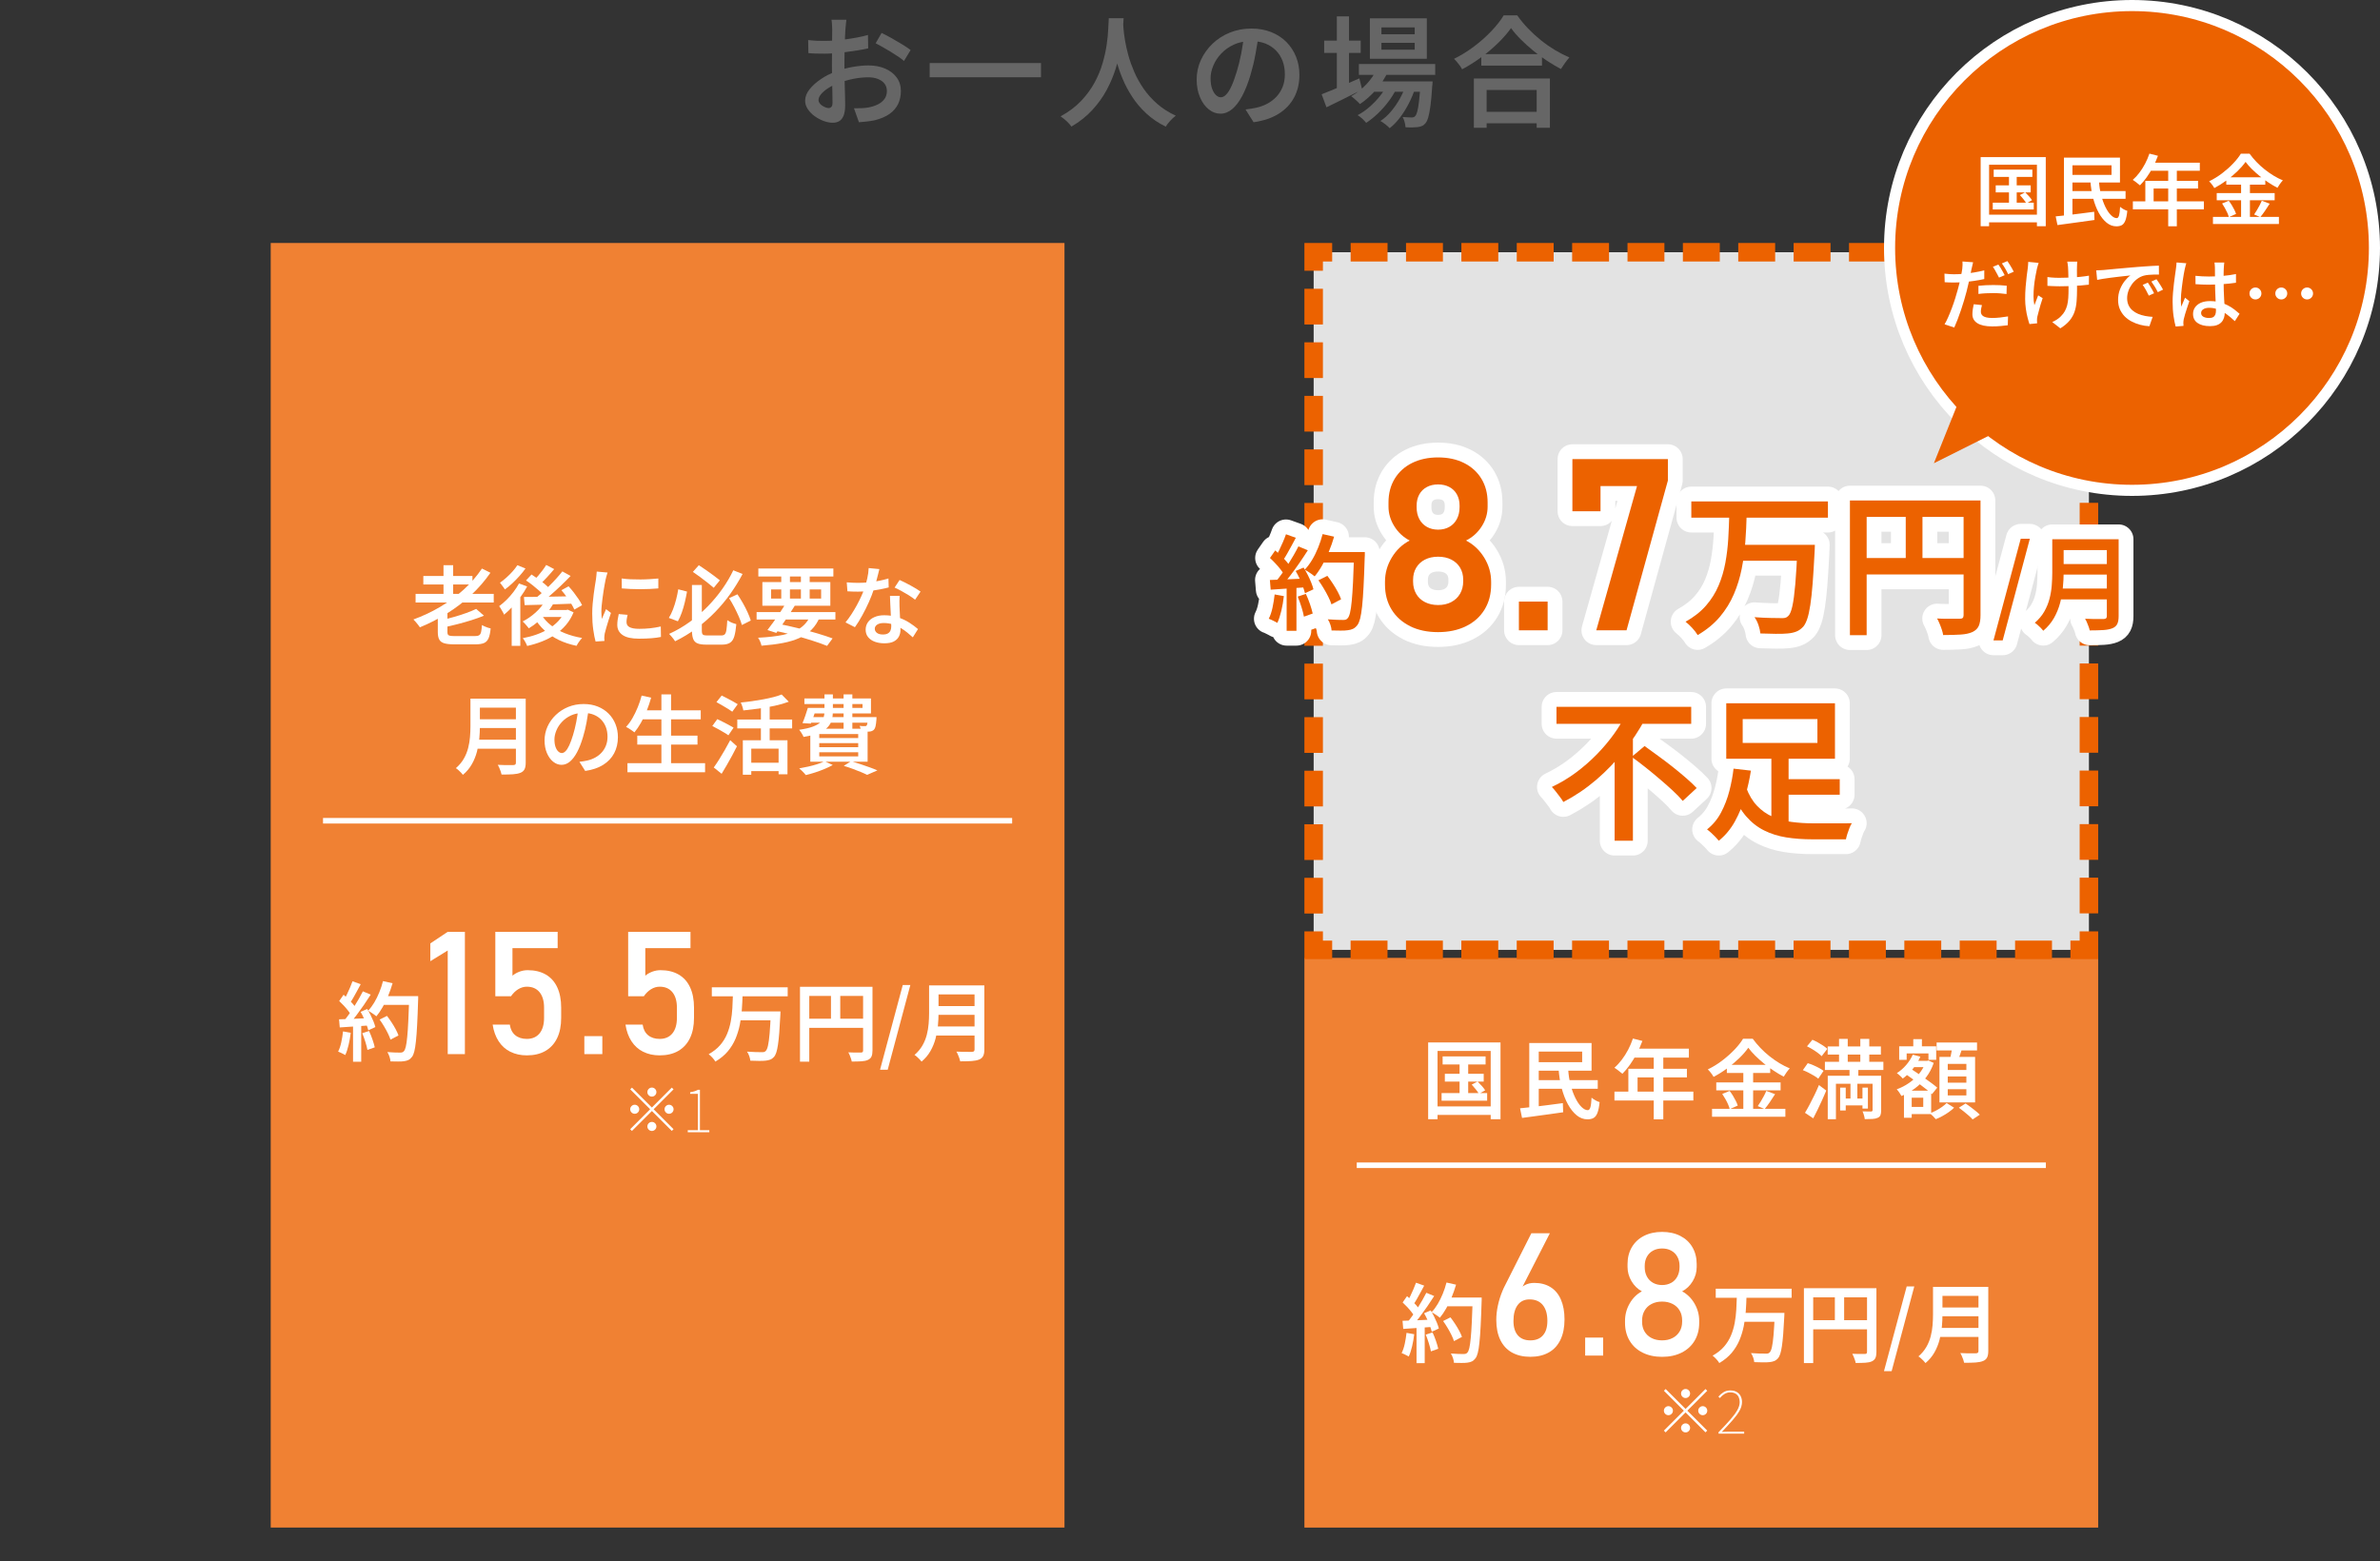 <?xml version="1.0" encoding="UTF-8"?>
<svg id="_レイヤー_2" data-name="レイヤー 2" xmlns="http://www.w3.org/2000/svg" viewBox="0 0 643 421.91">
  <rect x="0" y="0" width="643" height="421.91" fill="#333333" stroke="none"/>
  <defs>
    <style>
      .cls-1 {
        fill: #ec6200;
      }

      .cls-2 {
        stroke-dasharray: 9.65 4.82;
      }

      .cls-2, .cls-3, .cls-4, .cls-5, .cls-6, .cls-7 {
        stroke-miterlimit: 10;
      }

      .cls-2, .cls-3, .cls-4, .cls-8, .cls-6, .cls-9, .cls-7 {
        fill: none;
      }

      .cls-2, .cls-4, .cls-5, .cls-6 {
        stroke-width: 5px;
      }

      .cls-2, .cls-4, .cls-6 {
        stroke: #ec6200;
      }

      .cls-3 {
        stroke-width: 6px;
      }

      .cls-3, .cls-9, .cls-7 {
        stroke: #fff;
      }

      .cls-5 {
        fill: #f08133;
        stroke: #f08133;
      }

      .cls-10 {
        fill: #fff;
      }

      .cls-6 {
        stroke-dasharray: 9.97 4.99;
      }

      .cls-11 {
        fill: #e3e3e3;
      }

      .cls-12 {
        fill: #666;
      }

      .cls-9 {
        stroke-linecap: round;
        stroke-linejoin: round;
        stroke-width: 8px;
      }

      .cls-7 {
        stroke-width: 1.5px;
      }
    </style>
  </defs>
  <g id="_レイヤー_1-2" data-name="レイヤー 1">
    <g>
      <rect class="cls-8" y="3" width="640" height="418.91"/>
      <g>
        <rect class="cls-5" x="75.64" y="68.16" width="209.45" height="342.11"/>
        <g>
          <g>
            <path class="cls-10" d="M130.2,153.63l2.3,1.14c-1.52,2.2-3.29,4.23-5.29,6.09-2.01,1.85-4.18,3.5-6.52,4.95s-4.75,2.68-7.25,3.7c-.11-.19-.27-.41-.49-.68-.22-.26-.43-.53-.65-.79-.22-.26-.42-.48-.61-.65,2.53-.92,4.94-2.05,7.24-3.41,2.3-1.36,4.4-2.91,6.32-4.64,1.92-1.74,3.56-3.64,4.95-5.7ZM112.28,160.48h21.11v2.33h-21.11v-2.33ZM114.37,155.64h13.27v2.3h-13.27v-2.3ZM118.3,164.48h2.58v6.33c0,.31.05.54.15.69.1.15.3.25.59.3.29.05.73.08,1.3.08h5.38c.5,0,.87-.07,1.13-.22.26-.15.43-.43.54-.86.1-.43.18-1.06.24-1.9.2.12.44.25.72.37.28.12.57.23.86.33.29.09.55.16.77.21-.11,1.13-.29,2.01-.56,2.64s-.67,1.06-1.22,1.3c-.55.24-1.32.36-2.32.36h-5.73c-1.15,0-2.04-.09-2.69-.28-.64-.19-1.1-.52-1.36-1-.26-.48-.4-1.15-.4-2v-6.35ZM128.66,164.55l2.09,1.82c-1.02.42-2.15.82-3.37,1.21-1.23.39-2.48.74-3.76,1.07s-2.53.62-3.74.88c-.06-.26-.17-.59-.33-.97-.16-.38-.3-.69-.44-.94,1.15-.26,2.31-.56,3.49-.9,1.18-.33,2.3-.69,3.35-1.07,1.05-.38,1.96-.75,2.7-1.11ZM119.82,152.73h2.61v9.01h-2.61v-9.01Z"/>
            <path class="cls-10" d="M140.23,157.66l2.19.81c-.5.93-1.09,1.87-1.77,2.8-.68.94-1.41,1.82-2.18,2.65-.77.83-1.53,1.56-2.29,2.18-.06-.19-.17-.42-.34-.71s-.33-.58-.5-.87c-.17-.29-.33-.54-.49-.72.68-.5,1.35-1.07,2.01-1.72.66-.65,1.28-1.36,1.86-2.12s1.08-1.53,1.5-2.3ZM139.76,152.73l2.21.88c-.47.67-1.01,1.35-1.63,2.04-.62.69-1.27,1.35-1.94,1.98-.67.63-1.34,1.18-1.99,1.64-.11-.17-.24-.36-.4-.58-.16-.22-.32-.44-.49-.66-.17-.22-.32-.42-.44-.57.57-.4,1.16-.87,1.76-1.41.6-.54,1.15-1.09,1.66-1.66.51-.57.93-1.12,1.26-1.65ZM138.25,162.5l2.09-2.12.23.12v14.01h-2.33v-12.01ZM147.3,162.34l2.23.7c-.5.92-1.11,1.79-1.83,2.63s-1.49,1.61-2.32,2.3c-.82.7-1.66,1.3-2.51,1.81-.11-.15-.26-.35-.47-.58-.2-.23-.41-.47-.62-.71-.21-.24-.4-.43-.57-.57,1.23-.62,2.39-1.42,3.48-2.4s1.96-2.04,2.59-3.19ZM152.51,164.83h.47l.42-.09,1.56.72c-.53,1.29-1.21,2.43-2.06,3.42s-1.82,1.86-2.91,2.59c-1.09.74-2.28,1.36-3.56,1.86-1.28.5-2.62.91-4.01,1.22-.11-.31-.28-.67-.51-1.09s-.46-.76-.67-1.02c1.27-.23,2.49-.55,3.67-.97,1.17-.41,2.26-.92,3.26-1.52,1-.6,1.88-1.3,2.63-2.09.75-.79,1.33-1.68,1.73-2.68v-.35ZM141.53,161.31c1.13,0,2.44-.01,3.91-.03,1.47-.02,3.04-.05,4.71-.08,1.67-.03,3.32-.06,4.97-.09l-.09,2c-1.58.06-3.17.12-4.77.17-1.6.05-3.13.1-4.58.14-1.46.04-2.77.07-3.93.1l-.21-2.21ZM142.11,156.85l1.49-1.61c.57.36,1.17.76,1.8,1.21.63.45,1.22.91,1.78,1.37s1,.9,1.33,1.3l-1.58,1.79c-.31-.39-.74-.83-1.28-1.31s-1.12-.97-1.73-1.45c-.61-.48-1.21-.92-1.8-1.3ZM151.93,154.4l2.23,1.23c-.81.85-1.69,1.74-2.65,2.65-.96.92-1.93,1.79-2.9,2.63s-1.89,1.57-2.76,2.19l-1.65-1.09c.65-.48,1.33-1.03,2.03-1.65.7-.62,1.39-1.27,2.08-1.96.69-.68,1.35-1.36,1.97-2.05.62-.68,1.17-1.33,1.65-1.95ZM147.56,152.66l2.16,1.12c-.6.73-1.25,1.46-1.92,2.19-.67.73-1.29,1.35-1.85,1.86l-1.72-.98c.37-.37.76-.8,1.18-1.28.41-.48.81-.98,1.19-1.49.38-.51.7-.98.97-1.42ZM146.28,166.11c.65,1.07,1.52,2.03,2.59,2.87,1.08.85,2.33,1.56,3.75,2.13,1.42.57,2.97,1,4.64,1.28-.17.17-.35.38-.55.64-.19.26-.37.51-.54.77-.16.26-.3.49-.41.71-1.75-.36-3.35-.89-4.81-1.59-1.45-.71-2.73-1.57-3.85-2.59s-2.06-2.21-2.84-3.56l2-.65ZM146.86,164.83h6.45v1.89h-8.12l1.68-1.89ZM151.68,159.48l1.93-1.05c.48.51.95,1.07,1.42,1.68.46.6.9,1.21,1.3,1.8s.71,1.14.93,1.62l-2.09,1.19c-.2-.47-.49-1-.86-1.62-.37-.61-.79-1.23-1.25-1.86-.46-.63-.92-1.21-1.38-1.76Z"/>
            <path class="cls-10" d="M164.15,154.7c-.05.14-.11.34-.19.59-.08.26-.15.51-.21.76-.06.25-.11.44-.14.58-.06.34-.14.78-.25,1.31-.1.54-.2,1.12-.3,1.77-.1.64-.19,1.3-.28,1.97-.09.67-.16,1.31-.22,1.93-.06.62-.09,1.17-.09,1.65,0,.33.01.66.04,1,.02.34.05.68.08,1,.12-.28.25-.57.38-.88s.26-.62.4-.92.25-.59.36-.85l1.33,1.02c-.22.62-.44,1.29-.66,2-.23.71-.43,1.39-.61,2.02-.18.64-.31,1.15-.41,1.54-.03.17-.06.36-.08.58-.02.22-.04.39-.04.51,0,.11,0,.25.01.42,0,.17.02.33.04.49l-2.4.16c-.23-.81-.44-1.87-.63-3.2-.19-1.33-.28-2.78-.28-4.36,0-.87.04-1.75.12-2.64.08-.89.17-1.76.28-2.59s.22-1.6.33-2.29c.11-.69.2-1.27.28-1.73.03-.31.07-.65.12-1.02.05-.37.08-.73.09-1.07l2.93.26ZM169.55,166.13c-.09.4-.16.76-.21,1.07-.05.31-.07.62-.07.93,0,.26.06.51.17.73.12.23.31.42.58.57s.62.28,1.06.36c.43.09.98.13,1.63.13,1.04,0,2.02-.05,2.94-.15s1.88-.26,2.87-.48l.05,2.82c-.74.16-1.6.27-2.57.35-.97.08-2.1.12-3.39.12-1.99,0-3.46-.33-4.41-.99-.95-.66-1.43-1.57-1.43-2.73,0-.43.03-.89.1-1.36.07-.47.17-1,.29-1.57l2.37.21ZM167.97,156.31c.7.11,1.49.18,2.36.22.88.04,1.78.05,2.7.05s1.8-.04,2.64-.09c.84-.05,1.57-.11,2.19-.17v2.68c-.68.06-1.45.11-2.3.15-.85.04-1.73.06-2.62.06s-1.76-.02-2.62-.06c-.85-.04-1.63-.09-2.33-.15l-.02-2.68Z"/>
            <path class="cls-10" d="M183.24,159.24l2.37.61c-.16.9-.35,1.84-.58,2.83-.23.99-.51,1.93-.83,2.83-.32.9-.67,1.69-1.06,2.37l-2.44-.91c.42-.68.79-1.45,1.12-2.3.33-.85.61-1.75.85-2.69.24-.94.43-1.85.57-2.73ZM198.11,154.1l2.51,1c-.95,1.8-2.04,3.57-3.27,5.31-1.23,1.74-2.61,3.39-4.13,4.96s-3.18,3.02-4.99,4.36c-1.81,1.34-3.75,2.53-5.83,3.55-.12-.2-.28-.43-.48-.67s-.39-.49-.59-.72c-.2-.23-.39-.43-.56-.6,1.99-.9,3.86-1.99,5.61-3.26,1.75-1.27,3.37-2.67,4.85-4.19,1.48-1.52,2.8-3.11,3.96-4.76,1.16-1.65,2.13-3.31,2.92-4.97ZM186.96,158.08h2.65v12.29c0,.39.04.67.11.86.07.19.21.31.42.38.21.07.52.1.94.1h3.79c.42,0,.73-.1.94-.31.21-.21.36-.61.45-1.21s.17-1.46.23-2.6c.2.14.45.28.73.43s.58.28.88.38c.3.11.58.19.83.26-.12,1.4-.31,2.5-.55,3.3-.24.81-.62,1.38-1.15,1.72-.53.34-1.25.51-2.16.51h-4.31c-.99,0-1.77-.11-2.32-.34-.55-.23-.94-.62-1.16-1.19-.22-.57-.34-1.35-.34-2.34v-12.26ZM187.19,154.54l1.61-1.81c.64.4,1.31.85,2.01,1.35.71.5,1.38.99,2.04,1.47s1.19.9,1.63,1.26l-1.65,2.02c-.45-.39-.99-.83-1.63-1.34-.64-.5-1.31-1.02-2.01-1.54-.71-.52-1.37-.99-1.99-1.41ZM196.97,161.64l2.26-1.05c.5.73.98,1.52,1.47,2.37.48.85.91,1.69,1.28,2.5.37.81.66,1.56.86,2.22l-2.4,1.21c-.19-.67-.46-1.42-.83-2.26-.37-.84-.78-1.69-1.23-2.57-.46-.88-.93-1.69-1.41-2.43Z"/>
            <path class="cls-10" d="M204.41,165.39h21.29v2.02h-21.29v-2.02ZM219.05,166.13l2.42.63c-.56,1.33-1.29,2.46-2.19,3.37-.9.92-1.99,1.66-3.27,2.25-1.28.58-2.77,1.04-4.47,1.36s-3.63.57-5.81.74c-.08-.37-.2-.76-.37-1.15-.17-.4-.36-.73-.56-1.01,2.65-.12,4.93-.38,6.82-.78,1.89-.4,3.45-1.02,4.67-1.89,1.22-.86,2.14-2.04,2.76-3.53ZM204.88,153.61h20.27v2.16h-20.27v-2.16ZM205.97,157.29h18.36v6.4h-18.36v-6.4ZM212.26,163.08l2.44.63c-.5.82-1.04,1.68-1.63,2.56-.59.88-1.17,1.74-1.75,2.56-.57.82-1.1,1.55-1.58,2.19l-2.4-.77c.48-.62,1.02-1.34,1.61-2.16.59-.82,1.17-1.67,1.76-2.55.58-.88,1.1-1.69,1.55-2.46ZM208.32,159.27v2.47h13.52v-2.47h-13.52ZM208.83,170.32l1.28-1.79c1.83.36,3.66.76,5.48,1.21,1.82.45,3.54.92,5.17,1.4s3.01.94,4.18,1.37l-1.49,2.02c-1.15-.47-2.5-.95-4.05-1.44-1.55-.5-3.23-.99-5.03-1.47-1.8-.48-3.65-.92-5.54-1.3ZM211.07,154.45h2.35v8.01h-2.35v-8.01ZM216.38,154.45h2.37v8.01h-2.37v-8.01Z"/>
            <path class="cls-10" d="M237.58,153.77c-.09.39-.22.88-.37,1.49s-.32,1.24-.5,1.91c-.18.67-.38,1.32-.59,1.96-.36,1.12-.81,2.3-1.37,3.55s-1.16,2.47-1.82,3.65c-.65,1.19-1.3,2.24-1.96,3.15l-2.54-1.3c.53-.64,1.05-1.35,1.56-2.13.51-.78,1-1.6,1.46-2.44.46-.85.87-1.66,1.23-2.46.36-.79.66-1.51.87-2.16.28-.81.53-1.71.76-2.7.22-.99.35-1.92.38-2.79l2.89.28ZM228.76,157.36c.48.05.99.08,1.54.1s1.04.04,1.49.04c.93,0,1.88-.05,2.84-.14.96-.09,1.9-.23,2.83-.41s1.78-.39,2.57-.64l.07,2.42c-.7.19-1.5.36-2.42.54-.92.17-1.88.31-2.89.43-1.01.12-2.01.17-3,.17-.45,0-.92,0-1.4-.02-.48-.02-.96-.04-1.44-.07l-.19-2.42ZM243.05,161.01c-.03.48-.05.95-.05,1.41s0,.94.02,1.43c.02.36.04.81.06,1.37.02.56.05,1.15.08,1.77s.06,1.21.08,1.78c.02.57.04,1.02.04,1.36,0,.68-.14,1.31-.43,1.87-.29.57-.75,1.01-1.38,1.34s-1.49.49-2.56.49c-.93,0-1.77-.14-2.53-.41-.75-.27-1.36-.68-1.82-1.23-.46-.55-.69-1.24-.69-2.06,0-.74.21-1.41.62-2,.41-.59.99-1.05,1.75-1.38.75-.33,1.63-.5,2.64-.5,1.35,0,2.59.19,3.74.57,1.14.38,2.16.86,3.06,1.44.9.58,1.68,1.16,2.33,1.73l-1.4,2.23c-.43-.39-.92-.81-1.46-1.26-.54-.45-1.14-.87-1.8-1.27-.67-.4-1.38-.72-2.15-.97-.77-.25-1.59-.37-2.46-.37-.73,0-1.31.14-1.75.43-.43.29-.65.66-.65,1.11s.19.82.57,1.12.93.44,1.64.44c.56,0,1-.1,1.33-.29.33-.19.56-.46.7-.79.14-.33.21-.71.21-1.13,0-.37-.02-.89-.05-1.56s-.07-1.4-.1-2.2c-.04-.8-.08-1.59-.12-2.39-.04-.79-.07-1.49-.08-2.09h2.61ZM247.23,162.06c-.45-.37-1-.76-1.66-1.18-.66-.41-1.34-.81-2.04-1.19-.7-.38-1.31-.69-1.84-.92l1.35-2.05c.42.19.89.41,1.42.67.53.26,1.06.55,1.61.85.54.3,1.05.59,1.51.87.46.28.84.53,1.12.74l-1.47,2.19Z"/>
            <path class="cls-10" d="M127.09,188.78h2.56v7.56c0,1.01-.05,2.09-.16,3.25s-.32,2.33-.63,3.51c-.31,1.19-.77,2.32-1.38,3.4-.61,1.08-1.42,2.04-2.41,2.87-.12-.17-.3-.38-.54-.62-.23-.24-.47-.47-.72-.69-.25-.22-.46-.38-.65-.49.9-.78,1.61-1.63,2.14-2.55.53-.92.92-1.89,1.18-2.89.26-1,.42-2,.5-2.99.08-.99.12-1.94.12-2.84v-7.54ZM128.65,199.88h11.85v2.44h-11.85v-2.44ZM128.77,188.78h11.78v2.44h-11.78v-2.44ZM128.79,194.36h11.87v2.37h-11.87v-2.37ZM139.38,188.78h2.65v17.31c0,.78-.11,1.37-.33,1.79-.22.42-.57.73-1.07.93-.53.22-1.21.35-2.04.41-.83.05-1.86.08-3.08.08-.05-.25-.13-.53-.24-.85-.12-.32-.24-.64-.38-.97s-.28-.6-.42-.81c.57.03,1.15.05,1.73.06.58,0,1.09.01,1.54.01h.92c.28-.02.47-.07.57-.17.1-.1.15-.27.15-.5v-17.29Z"/>
            <path class="cls-10" d="M159.09,191.41c-.17,1.19-.38,2.46-.62,3.78-.24,1.33-.56,2.67-.97,4.01-.47,1.57-.99,2.91-1.58,4.03s-1.24,1.97-1.94,2.56-1.46.88-2.27.88-1.56-.28-2.26-.84-1.26-1.34-1.69-2.34c-.43-1-.64-2.15-.64-3.43s.27-2.57.81-3.75c.54-1.18,1.29-2.23,2.25-3.14s2.07-1.63,3.35-2.15c1.28-.52,2.66-.78,4.15-.78,1.41,0,2.69.23,3.83.69,1.14.46,2.11,1.09,2.92,1.91.81.81,1.43,1.77,1.86,2.85.43,1.09.65,2.25.65,3.49,0,1.63-.34,3.08-1.01,4.35-.67,1.27-1.66,2.32-2.97,3.14-1.3.82-2.92,1.37-4.86,1.65l-1.56-2.47c.43-.05.82-.1,1.16-.16.34-.06.67-.12.98-.19.75-.17,1.45-.43,2.11-.79.66-.36,1.24-.8,1.73-1.34.5-.54.89-1.16,1.18-1.89.29-.72.43-1.52.43-2.41,0-.93-.14-1.78-.43-2.56s-.71-1.45-1.27-2.04c-.56-.58-1.24-1.03-2.04-1.35-.8-.32-1.72-.48-2.76-.48-1.26,0-2.37.23-3.34.67-.97.45-1.79,1.03-2.46,1.75-.67.71-1.18,1.49-1.52,2.33s-.52,1.64-.52,2.4c0,.82.1,1.51.3,2.06.2.55.45.96.76,1.23s.61.41.92.41c.34,0,.68-.17,1.02-.51.34-.34.68-.87,1.01-1.59.33-.72.67-1.64,1.01-2.76.34-1.12.64-2.31.88-3.57.25-1.26.43-2.51.54-3.74l2.84.07Z"/>
            <path class="cls-10" d="M173.36,187.96l2.56.56c-.33,1.19-.73,2.37-1.2,3.54-.47,1.16-.99,2.24-1.55,3.23-.56.99-1.15,1.86-1.77,2.61-.16-.14-.37-.3-.65-.49s-.56-.37-.84-.56-.54-.33-.77-.44c.64-.67,1.21-1.45,1.73-2.36s.99-1.88,1.42-2.92c.43-1.04.78-2.09,1.06-3.17ZM169.52,206.23h20.97v2.44h-20.97v-2.44ZM172.17,198.78h16.27v2.42h-16.27v-2.42ZM173.15,191.94h16.17v2.44h-16.17v-2.44ZM178.69,187.64h2.61v19.81h-2.61v-19.81Z"/>
            <path class="cls-10" d="M192.44,196.18l1.35-1.86c.45.2.95.45,1.5.73.55.29,1.09.57,1.61.84.52.27.95.52,1.29.73l-1.4,2.07c-.31-.23-.72-.5-1.23-.79-.51-.29-1.04-.6-1.59-.91-.55-.31-1.06-.58-1.52-.81ZM192.83,207.39c.42-.57.88-1.27,1.4-2.08.51-.81,1.03-1.68,1.56-2.6.53-.92,1.02-1.82,1.49-2.7l1.82,1.65c-.4.81-.84,1.64-1.3,2.5-.47.86-.94,1.71-1.42,2.54-.48.83-.95,1.62-1.42,2.39l-2.12-1.7ZM193.56,189.73l1.42-1.79c.45.22.95.47,1.49.76.54.29,1.07.57,1.58.85s.93.53,1.26.74l-1.47,2.02c-.31-.23-.71-.5-1.21-.8-.5-.3-1.02-.61-1.56-.93-.54-.32-1.05-.6-1.51-.85ZM199.19,194.43h14.82v2.4h-14.82v-2.4ZM211.17,187.66l1.93,1.96c-1.12.42-2.37.78-3.75,1.08-1.38.3-2.8.56-4.26.76-1.46.2-2.88.37-4.26.51-.05-.29-.14-.66-.28-1.08s-.28-.78-.42-1.06c.99-.09,2-.21,3.04-.36,1.03-.15,2.03-.31,3-.49.97-.18,1.88-.38,2.73-.59s1.61-.46,2.26-.72ZM200.7,200.04h12.05v9.19h-2.4v-6.94h-7.38v7.05h-2.28v-9.31ZM202.33,206.11h9.03v2.26h-9.03v-2.26ZM205.57,190.1h2.37v11.24h-2.37v-11.24Z"/>
            <path class="cls-10" d="M222.74,187.64h2.28v4.63c0,.82-.1,1.59-.29,2.29-.19.71-.57,1.35-1.12,1.94-.55.59-1.35,1.11-2.38,1.55-1.04.44-2.42.8-4.14,1.08-.06-.19-.16-.4-.3-.64-.14-.24-.29-.48-.44-.72-.16-.24-.3-.43-.44-.57,1.52-.22,2.73-.49,3.63-.83.9-.33,1.58-.71,2.05-1.13.47-.42.78-.88.93-1.38.16-.5.23-1.05.23-1.64v-4.58ZM222.76,205.7l2.23,1.02c-.64.36-1.37.71-2.21,1.06-.84.35-1.69.67-2.56.95s-1.71.52-2.51.71c-.12-.17-.29-.37-.51-.59-.22-.23-.44-.45-.66-.66-.23-.22-.43-.4-.62-.56.82-.14,1.66-.31,2.5-.5.85-.19,1.64-.41,2.4-.65.75-.24,1.4-.5,1.94-.78ZM218.25,191.29h2.33c-.23.73-.48,1.48-.76,2.25s-.52,1.43-.76,1.99l-2.26-.14c.25-.56.5-1.21.76-1.97.26-.75.49-1.46.69-2.13ZM218.97,191.29h14.06v-1.05h-15.71v-1.51h17.99v4.05h-16.34v-1.49ZM218.39,193.78h16.9v1.51h-17.36l.46-1.51ZM218.92,196.92h15.48v8.91h-15.48v-8.91ZM221.34,198.36v1.07h10.52v-1.07h-10.52ZM221.34,200.81v1.09h10.52v-1.09h-10.52ZM221.34,203.27v1.12h10.52v-1.12h-10.52ZM227.91,187.64h2.37v9.31h-2.37v-9.31ZM227.95,206.95l2-1.26c.84.25,1.7.52,2.57.81.88.29,1.71.59,2.5.87.79.29,1.47.55,2.02.8l-2.77,1.21c-.45-.23-1.02-.49-1.7-.77s-1.42-.57-2.21-.86c-.79-.29-1.6-.57-2.42-.81ZM234.45,193.78h2.35c-.02.33-.02.56-.02.7-.06.74-.14,1.33-.23,1.75-.09.42-.24.74-.44.95-.16.16-.35.28-.57.36-.22.09-.46.14-.71.15-.23.02-.54.02-.93.02s-.8-.02-1.23-.05c-.02-.22-.07-.47-.15-.77-.08-.29-.18-.54-.29-.75.31.03.59.05.83.07.24.02.42.02.55,0,.12,0,.22,0,.3-.02.08-.02.15-.05.21-.12.09-.11.17-.31.22-.62.05-.3.1-.77.13-1.41v-.28Z"/>
            <path class="cls-10" d="M92.68,278.7l2.07.37c-.12,1.12-.31,2.21-.57,3.29-.26,1.08-.55,1.99-.9,2.73-.16-.09-.35-.2-.58-.31s-.47-.23-.71-.35-.45-.21-.64-.27c.36-.7.64-1.54.85-2.51.21-.98.37-1.96.48-2.96ZM91.61,275.44c1.07-.03,2.35-.08,3.84-.14,1.49-.06,3.02-.13,4.58-.21l-.02,1.98c-1.46.11-2.91.21-4.34.3-1.44.09-2.73.18-3.88.26l-.19-2.19ZM91.64,270.49l1.19-1.7c.42.36.85.75,1.28,1.18s.83.85,1.2,1.27.65.81.85,1.16l-1.28,1.93c-.2-.37-.48-.78-.83-1.23-.35-.45-.74-.9-1.16-1.36-.43-.46-.84-.87-1.25-1.25ZM95.24,265.16l2.21.79c-.31.59-.64,1.19-.98,1.82-.34.62-.67,1.22-1,1.8-.33.58-.64,1.08-.95,1.5l-1.7-.7c.29-.47.59-1,.88-1.61s.58-1.23.85-1.86c.27-.64.5-1.22.69-1.75ZM98.04,267.88l2.12.88c-.56.88-1.17,1.81-1.84,2.78-.67.97-1.34,1.9-2.01,2.79-.67.89-1.31,1.67-1.92,2.34l-1.51-.79c.45-.51.91-1.1,1.38-1.77.47-.67.94-1.36,1.4-2.08.46-.72.89-1.44,1.3-2.15.41-.71.77-1.38,1.08-2ZM95.38,276.51h2.21v10.38h-2.21v-10.38ZM97.41,273.42l1.79-.77c.33.51.64,1.06.93,1.65.29.59.55,1.16.78,1.72.22.56.39,1.06.5,1.51l-1.91.88c-.11-.45-.27-.96-.48-1.54-.21-.57-.45-1.16-.73-1.77s-.57-1.17-.88-1.7ZM97.87,279.19l1.84-.6c.33.7.63,1.46.92,2.29s.49,1.54.62,2.13l-1.98.7c-.11-.61-.29-1.33-.56-2.18-.26-.85-.54-1.62-.84-2.34ZM103.48,265.11l2.58.58c-.33,1.13-.72,2.25-1.17,3.35-.46,1.1-.96,2.13-1.5,3.08-.54.95-1.11,1.79-1.7,2.5-.17-.15-.39-.33-.66-.51-.27-.19-.55-.37-.84-.56-.29-.19-.53-.33-.73-.44.61-.64,1.16-1.38,1.66-2.22.5-.85.96-1.76,1.36-2.76.4-.99.74-2,1-3.03ZM102.55,275.51l2-1c.42.54.83,1.13,1.25,1.76s.78,1.25,1.11,1.86c.33.61.57,1.17.75,1.66l-2.16,1.14c-.16-.5-.39-1.06-.7-1.69-.31-.63-.66-1.27-1.05-1.92s-.78-1.26-1.19-1.82ZM103.13,269.16h8.49v2.37h-8.49v-2.37ZM110.58,269.16h2.4v.75c0,.19,0,.33-.02.44-.08,2.58-.16,4.76-.26,6.56-.09,1.8-.2,3.29-.33,4.46-.12,1.17-.27,2.09-.44,2.75-.17.66-.37,1.14-.61,1.45-.31.4-.63.69-.97.85-.33.16-.74.28-1.22.34-.4.06-.94.09-1.61.08-.67,0-1.34-.02-2.03-.03-.02-.37-.1-.8-.26-1.27-.16-.47-.35-.89-.58-1.25.75.06,1.44.1,2.07.12.64.02,1.1.02,1.4.02.23,0,.43-.03.58-.08.16-.05.29-.16.42-.31.2-.2.38-.61.52-1.23s.28-1.5.38-2.63c.11-1.13.21-2.56.29-4.29.09-1.73.17-3.8.25-6.2v-.51Z"/>
            <path class="cls-10" d="M125.6,284.84h-4.64v-28l-4.7,2.89v-4.8l4.7-3.14h4.64v33.05Z"/>
            <path class="cls-10" d="M137.88,284.21c-1.3-.65-2.35-1.6-3.16-2.84s-1.35-2.73-1.62-4.48v-.02h4.64v.02c.17,1.21.65,2.16,1.45,2.83.8.67,1.85,1.01,3.14,1.01,1.48,0,2.63-.5,3.44-1.49s1.22-2.39,1.22-4.19v-2.77c0-1.79-.41-3.18-1.22-4.17-.81-.99-1.96-1.49-3.44-1.49-.8,0-1.58.23-2.32.68-.74.45-1.39,1.09-1.96,1.91h-4.23v-17.41h16.84v4.41h-12.21v7.43c.58-.47,1.22-.83,1.93-1.09.71-.26,1.44-.39,2.18-.39,1.91,0,3.54.39,4.9,1.18,1.36.79,2.39,1.94,3.09,3.45s1.06,3.34,1.06,5.48v2.77c0,2.14-.36,3.96-1.09,5.48-.73,1.52-1.79,2.67-3.18,3.47-1.39.8-3.07,1.19-5.02,1.19-1.67,0-3.15-.33-4.44-.98Z"/>
            <path class="cls-10" d="M157.87,279.98h4.86v4.86h-4.86v-4.86Z"/>
            <path class="cls-10" d="M173.77,284.21c-1.3-.65-2.35-1.6-3.16-2.84s-1.35-2.73-1.62-4.48v-.02h4.64v.02c.17,1.21.65,2.16,1.45,2.83.8.67,1.85,1.01,3.14,1.01,1.48,0,2.63-.5,3.44-1.49s1.22-2.39,1.22-4.19v-2.77c0-1.79-.41-3.18-1.22-4.17-.81-.99-1.96-1.49-3.44-1.49-.8,0-1.58.23-2.32.68-.74.45-1.39,1.09-1.96,1.91h-4.23v-17.41h16.84v4.41h-12.21v7.43c.58-.47,1.22-.83,1.93-1.09.71-.26,1.44-.39,2.18-.39,1.91,0,3.54.39,4.9,1.18,1.36.79,2.39,1.94,3.09,3.45s1.06,3.34,1.06,5.48v2.77c0,2.14-.36,3.96-1.09,5.48-.73,1.52-1.79,2.67-3.18,3.47-1.39.8-3.07,1.19-5.02,1.19-1.67,0-3.15-.33-4.44-.98Z"/>
            <path class="cls-10" d="M198.01,268.83h2.61c-.03,1.32-.1,2.66-.2,4.03s-.28,2.71-.55,4.04-.66,2.6-1.17,3.82c-.52,1.22-1.22,2.35-2.09,3.39-.88,1.04-1.99,1.95-3.34,2.75-.19-.33-.45-.68-.8-1.06-.35-.38-.69-.69-1.01-.94,1.26-.7,2.28-1.51,3.08-2.43.8-.92,1.43-1.93,1.88-3.01s.79-2.22,1.01-3.41c.22-1.19.36-2.39.43-3.6.07-1.21.12-2.4.15-3.56ZM192.31,266.78h20.5v2.44h-20.5v-2.44ZM199.71,273.3h9.45v2.4h-9.45v-2.4ZM208.25,273.3h2.61c-.02.28-.02.51-.02.69s0,.32-.02.43c-.09,1.83-.19,3.39-.29,4.68-.1,1.29-.22,2.37-.35,3.23-.13.87-.28,1.56-.45,2.07-.17.51-.37.9-.58,1.16-.33.36-.67.61-1.05.76-.37.15-.81.24-1.3.29-.45.05-1.05.07-1.8.06-.75,0-1.52-.03-2.29-.06-.03-.36-.12-.77-.28-1.23-.16-.47-.36-.87-.61-1.21.82.06,1.6.1,2.34.12.74.02,1.27.02,1.59.02.26.02.48,0,.65-.04.17-.04.33-.13.46-.27.25-.22.46-.71.63-1.47.17-.76.32-1.86.44-3.3.12-1.44.23-3.28.33-5.52v-.42Z"/>
            <path class="cls-10" d="M216.12,266.65h18.25v2.47h-15.73v17.76h-2.51v-20.22ZM217.47,275.28h16.94v2.47h-16.94v-2.47ZM224.5,267.97h2.51v8.54h-2.51v-8.54ZM233.18,266.65h2.54v17.22c0,.68-.09,1.22-.27,1.62-.18.4-.5.7-.97.92-.45.2-1.03.33-1.73.37s-1.59.07-2.64.07c-.03-.23-.1-.5-.2-.8-.1-.3-.21-.61-.34-.91-.12-.3-.25-.56-.37-.78.47.03.93.05,1.4.05h2c.22,0,.37-.04.45-.13.08-.08.13-.23.13-.43v-17.2Z"/>
            <path class="cls-10" d="M237.76,289.06l6.14-22.9h2.05l-6.12,22.9h-2.07Z"/>
            <path class="cls-10" d="M251,266.27h2.56v7.56c0,1.01-.05,2.09-.16,3.25s-.32,2.33-.63,3.51c-.31,1.19-.77,2.32-1.38,3.4-.61,1.08-1.42,2.04-2.41,2.87-.12-.17-.3-.38-.54-.62-.23-.24-.47-.47-.72-.69-.25-.22-.46-.38-.65-.49.9-.78,1.61-1.63,2.14-2.55.53-.92.92-1.89,1.18-2.89.26-1,.42-2,.5-2.99.08-.99.12-1.94.12-2.84v-7.54ZM252.56,277.37h11.85v2.44h-11.85v-2.44ZM252.68,266.27h11.78v2.44h-11.78v-2.44ZM252.7,271.86h11.87v2.37h-11.87v-2.37ZM263.29,266.27h2.65v17.31c0,.78-.11,1.37-.33,1.79-.22.42-.57.73-1.07.93-.53.22-1.21.35-2.04.41-.83.05-1.86.08-3.08.08-.05-.25-.13-.53-.24-.85-.12-.32-.24-.64-.38-.97s-.28-.6-.42-.81c.57.03,1.15.05,1.73.06.58,0,1.09.01,1.54.01h.92c.28-.02.47-.07.57-.17.1-.1.15-.27.15-.5v-17.29Z"/>
            <path class="cls-10" d="M176.12,299.27l5.38-5.38.47.47-5.38,5.38,5.38,5.38-.47.47-5.38-5.38-5.39,5.39-.47-.47,5.39-5.39-5.38-5.38.47-.47,5.38,5.38ZM172.7,299.74c0,.34-.12.62-.36.86-.24.24-.53.36-.86.36s-.62-.12-.86-.36c-.24-.24-.36-.53-.36-.86s.12-.62.36-.86c.24-.24.53-.36.86-.36s.62.12.86.36c.24.24.36.53.36.86ZM176.12,296.32c-.34,0-.62-.12-.86-.36-.24-.24-.36-.53-.36-.86s.12-.62.36-.86c.24-.24.53-.36.86-.36s.62.12.86.36.36.53.36.86-.12.62-.36.86c-.24.24-.53.36-.86.36ZM176.12,303.16c.34,0,.62.12.86.36.24.24.36.53.36.86s-.12.62-.36.86-.53.36-.86.36-.62-.12-.86-.36c-.24-.24-.36-.53-.36-.86s.12-.62.36-.86c.24-.24.53-.36.86-.36ZM179.54,299.74c0-.34.12-.62.36-.86.24-.24.53-.36.86-.36s.62.12.86.36c.24.24.36.53.36.86s-.12.62-.36.86c-.24.24-.53.36-.86.36s-.62-.12-.86-.36c-.24-.24-.36-.53-.36-.86Z"/>
            <path class="cls-10" d="M185.81,305.93v-.54h2.72v-9.82h-2.07v-.42c.46-.08.86-.17,1.22-.29s.66-.25.91-.39h.51v10.93h2.54v.54h-5.83Z"/>
          </g>
          <line class="cls-7" x1="87.27" y1="221.78" x2="273.45" y2="221.78"/>
        </g>
      </g>
      <g>
        <rect class="cls-5" x="354.91" y="261.33" width="209.45" height="148.95"/>
        <g>
          <rect class="cls-11" x="354.91" y="68.16" width="209.45" height="188.51"/>
          <g>
            <polyline class="cls-4" points="564.36 251.67 564.36 256.67 559.36 256.67"/>
            <line class="cls-6" x1="554.38" y1="256.67" x2="362.4" y2="256.67"/>
            <polyline class="cls-4" points="359.91 256.67 354.91 256.67 354.91 251.67"/>
            <line class="cls-2" x1="354.91" y1="246.85" x2="354.91" y2="75.58"/>
            <polyline class="cls-4" points="354.91 73.16 354.91 68.16 359.91 68.16"/>
            <line class="cls-6" x1="364.9" y1="68.16" x2="556.87" y2="68.16"/>
            <polyline class="cls-4" points="559.36 68.16 564.36 68.16 564.36 73.16"/>
            <line class="cls-2" x1="564.36" y1="77.99" x2="564.36" y2="249.26"/>
          </g>
        </g>
        <g>
          <g>
            <path class="cls-10" d="M344.37,160.63l2.49.45c-.15,1.34-.38,2.66-.68,3.95-.31,1.29-.67,2.39-1.08,3.28-.19-.11-.42-.24-.7-.38s-.56-.28-.85-.42-.54-.25-.77-.32c.43-.84.77-1.84,1.02-3.02.25-1.17.44-2.35.57-3.55ZM343.08,156.72c1.29-.04,2.82-.09,4.61-.17,1.79-.07,3.62-.16,5.5-.25l-.03,2.37c-1.75.13-3.49.25-5.21.36-1.72.11-3.27.21-4.65.31l-.22-2.63ZM343.11,150.77l1.42-2.04c.5.43,1.01.9,1.54,1.41s1,1.02,1.44,1.52c.44.5.78.97,1.02,1.4l-1.54,2.32c-.24-.45-.57-.94-.99-1.48-.42-.54-.88-1.08-1.4-1.63-.51-.55-1.01-1.05-1.49-1.49ZM347.44,144.37l2.65.95c-.37.71-.76,1.43-1.17,2.18s-.81,1.47-1.2,2.16c-.39.7-.77,1.3-1.15,1.8l-2.04-.84c.35-.56.71-1.2,1.06-1.93s.69-1.47,1.02-2.23c.33-.76.6-1.46.82-2.09ZM350.79,147.64l2.54,1.06c-.67,1.06-1.41,2.17-2.21,3.34s-1.61,2.28-2.42,3.35c-.81,1.07-1.58,2.01-2.3,2.81l-1.81-.95c.54-.61,1.09-1.32,1.66-2.12.57-.8,1.13-1.63,1.68-2.5.55-.87,1.07-1.73,1.56-2.58s.93-1.66,1.3-2.4ZM347.61,158h2.65v12.46h-2.65v-12.46ZM350.04,154.29l2.15-.92c.39.61.76,1.28,1.12,1.98s.67,1.4.94,2.07c.27.67.47,1.28.6,1.82l-2.29,1.06c-.13-.54-.32-1.15-.57-1.84-.25-.69-.54-1.4-.88-2.12-.33-.73-.69-1.41-1.06-2.04ZM350.6,161.21l2.21-.73c.39.84.76,1.75,1.1,2.75.34,1,.59,1.85.74,2.56l-2.37.84c-.13-.73-.35-1.6-.67-2.61-.32-1.01-.65-1.95-1.01-2.81ZM357.33,144.32l3.1.7c-.39,1.36-.86,2.7-1.41,4.02s-1.15,2.56-1.8,3.7c-.65,1.15-1.33,2.15-2.04,3-.21-.19-.47-.39-.8-.61-.33-.22-.66-.45-1-.67-.34-.22-.64-.4-.88-.53.73-.76,1.39-1.65,2-2.67.61-1.01,1.15-2.12,1.63-3.31.48-1.19.88-2.4,1.2-3.63ZM356.21,156.8l2.4-1.2c.5.65,1,1.35,1.49,2.11.49.75.94,1.5,1.33,2.23.39.74.69,1.4.89,2l-2.6,1.37c-.19-.6-.46-1.27-.84-2.02-.37-.75-.79-1.52-1.26-2.3-.47-.78-.94-1.51-1.42-2.18ZM356.91,149.18h10.19v2.85h-10.19v-2.85ZM365.85,149.18h2.88v.89c0,.22,0,.4-.03.53-.09,3.09-.2,5.72-.31,7.88-.11,2.16-.24,3.94-.39,5.35-.15,1.41-.33,2.5-.53,3.3-.21.79-.45,1.37-.73,1.75-.37.48-.76.82-1.16,1.02-.4.2-.89.33-1.47.4-.48.07-1.13.11-1.93.1s-1.61-.02-2.43-.04c-.02-.45-.12-.95-.31-1.52-.19-.57-.42-1.07-.7-1.49.89.07,1.72.12,2.49.14.76.02,1.32.03,1.68.03.28,0,.51-.03.7-.1.19-.06.35-.19.5-.38.24-.24.45-.74.63-1.48.18-.74.33-1.8.46-3.16.13-1.36.25-3.08.35-5.15.1-2.08.2-4.56.29-7.44v-.61Z"/>
            <path class="cls-10" d="M380.99,169.21c-2.16-1.06-3.84-2.56-5.03-4.5-1.19-1.94-1.78-4.19-1.78-6.76v-.76c0-2.31.61-4.49,1.83-6.52,1.22-2.04,2.84-3.57,4.85-4.61-1.72-.89-3.1-2.17-4.15-3.85-1.05-1.68-1.58-3.45-1.58-5.31v-1.15c0-2.42.56-4.54,1.67-6.38,1.11-1.83,2.68-3.26,4.69-4.26s4.36-1.51,7.03-1.51,5.02.5,7.03,1.51c2.01,1.01,3.58,2.43,4.69,4.26,1.11,1.83,1.67,3.96,1.67,6.38v1.15c0,1.91-.54,3.7-1.61,5.36-1.07,1.67-2.48,2.93-4.22,3.8,2.04,1.06,3.67,2.6,4.92,4.63,1.24,2.03,1.86,4.2,1.86,6.51v.76c0,2.57-.59,4.82-1.78,6.76-1.19,1.94-2.86,3.44-5.03,4.5-2.16,1.06-4.68,1.59-7.54,1.59s-5.38-.53-7.54-1.59ZM392.08,162.69c1.03-.53,1.82-1.28,2.39-2.26.56-.98.84-2.09.84-3.34v-.45c0-1.23-.28-2.31-.84-3.25-.56-.93-1.35-1.66-2.37-2.18-1.02-.52-2.21-.78-3.56-.78s-2.54.26-3.56.78c-1.02.52-1.81,1.25-2.37,2.2-.56.94-.84,2.03-.84,3.26v.48c0,1.25.28,2.36.84,3.33.56.97,1.36,1.71,2.39,2.23,1.03.52,2.21.78,3.55.78s2.52-.27,3.55-.8ZM391.57,142.37c.88-.5,1.56-1.21,2.04-2.13s.72-1.99.72-3.2v-.45c0-1.12-.24-2.12-.72-2.99-.48-.87-1.16-1.54-2.04-2-.88-.47-1.89-.7-3.04-.7s-2.16.23-3.04.7c-.88.47-1.56,1.13-2.04,2-.48.87-.72,1.88-.72,3.02v.48c0,1.19.24,2.24.72,3.15.48.91,1.16,1.62,2.04,2.12.88.5,1.89.75,3.04.75s2.16-.25,3.04-.75Z"/>
            <path class="cls-10" d="M410.36,162.56h7.76v7.76h-7.76v-7.76Z"/>
            <path class="cls-10" d="M450.61,129.85l-11.17,40.47h-8.18l11.01-38.98h-9.86v6.81h-7.6v-14.1h25.8v5.79Z"/>
            <path class="cls-10" d="M467.2,139.18h4.69c-.06,2.37-.17,4.79-.36,7.25-.18,2.46-.51,4.88-.98,7.27-.48,2.39-1.18,4.68-2.12,6.87-.94,2.19-2.19,4.22-3.77,6.1-1.58,1.87-3.58,3.52-6.01,4.94-.34-.59-.82-1.22-1.45-1.91-.63-.69-1.24-1.25-1.82-1.7,2.26-1.26,4.11-2.72,5.55-4.38s2.57-3.47,3.39-5.42c.82-1.95,1.43-4,1.82-6.14.39-2.14.65-4.29.78-6.47.12-2.18.22-4.31.27-6.41ZM456.94,135.49h36.91v4.4h-36.91v-4.4ZM470.26,147.22h17.01v4.31h-17.01v-4.31ZM485.63,147.22h4.69c-.03.5-.04.92-.04,1.24s-.01.58-.04.77c-.17,3.3-.34,6.1-.52,8.42-.18,2.32-.39,4.26-.63,5.82-.24,1.56-.51,2.81-.82,3.73s-.66,1.62-1.05,2.09c-.59.64-1.21,1.1-1.89,1.36-.67.27-1.45.44-2.35.52-.81.08-1.89.12-3.25.1-1.36-.01-2.73-.05-4.13-.1-.06-.64-.22-1.38-.5-2.22-.28-.84-.64-1.56-1.09-2.18,1.48.11,2.88.18,4.21.21,1.33.03,2.28.04,2.87.04.47.03.87,0,1.17-.06.31-.07.59-.23.84-.48.45-.39.82-1.27,1.13-2.64.31-1.37.57-3.35.8-5.95s.42-5.91.59-9.93v-.75Z"/>
            <path class="cls-10" d="M499.79,135.24h32.84v4.44h-28.32v31.96h-4.52v-36.4ZM502.22,150.78h30.5v4.44h-30.5v-4.44ZM514.87,137.63h4.52v15.37h-4.52v-15.37ZM530.5,135.24h4.57v31c0,1.23-.16,2.2-.48,2.91-.32.71-.9,1.26-1.74,1.65-.81.36-1.85.59-3.12.67-1.27.08-2.86.13-4.75.13-.06-.42-.17-.9-.36-1.45-.18-.54-.38-1.09-.61-1.63-.22-.54-.45-1.01-.67-1.4.84.06,1.68.08,2.51.08h3.6c.39,0,.66-.08.82-.23.15-.15.23-.41.23-.77v-30.96Z"/>
            <path class="cls-10" d="M538.57,173.05l7.37-27.48h2.46l-7.34,27.48h-2.49Z"/>
            <path class="cls-10" d="M554.46,145.71h3.07v9.08c0,1.21-.07,2.51-.2,3.9-.13,1.39-.38,2.79-.75,4.22-.37,1.42-.93,2.78-1.66,4.08-.74,1.29-1.7,2.44-2.89,3.45-.15-.21-.36-.45-.64-.74s-.57-.56-.87-.82-.56-.46-.78-.59c1.08-.93,1.94-1.95,2.57-3.06.63-1.11,1.1-2.26,1.41-3.46.31-1.2.51-2.4.6-3.59.09-1.19.14-2.33.14-3.41v-9.05ZM556.33,159.03h14.22v2.93h-14.22v-2.93ZM556.47,145.71h14.13v2.93h-14.13v-2.93ZM556.5,152.42h14.24v2.85h-14.24v-2.85ZM569.21,145.71h3.18v20.78c0,.93-.13,1.65-.39,2.15-.26.5-.69.88-1.29,1.12-.63.26-1.45.42-2.44.49-1,.06-2.23.1-3.7.1-.06-.3-.15-.64-.29-1.02-.14-.38-.29-.77-.46-1.16-.17-.39-.33-.72-.5-.98.69.04,1.38.06,2.08.07.7,0,1.31.01,1.84.01h1.1c.33-.02.56-.09.68-.21s.18-.32.18-.6v-20.75Z"/>
            <path class="cls-10" d="M439.4,192.67l4.99,1.76c-1.59,2.93-3.49,5.79-5.7,8.57-2.21,2.78-4.68,5.34-7.41,7.69-2.74,2.35-5.71,4.36-8.92,6.03-.22-.42-.52-.87-.9-1.36-.38-.49-.75-.98-1.13-1.47-.38-.49-.73-.9-1.07-1.24,2.26-1.06,4.41-2.35,6.45-3.85,2.04-1.51,3.92-3.15,5.66-4.92,1.73-1.77,3.28-3.61,4.65-5.51,1.37-1.9,2.5-3.8,3.39-5.7ZM420.51,190.99h36.4v4.61h-36.4v-4.61ZM436.22,202.3l4.94-4.9v29.78h-4.94v-24.88ZM440.83,204.52l3.48-2.93c1.15.84,2.37,1.73,3.69,2.68,1.31.95,2.62,1.94,3.92,2.97,1.3,1.03,2.51,2.04,3.64,3.02,1.13.98,2.07,1.87,2.83,2.68l-3.77,3.48c-.7-.84-1.59-1.76-2.68-2.77-1.09-1.01-2.26-2.05-3.52-3.12-1.26-1.07-2.53-2.13-3.83-3.16-1.3-1.03-2.55-1.98-3.75-2.85Z"/>
            <path class="cls-10" d="M468.35,207.7l4.69.54c-.36,2.32-.89,4.66-1.57,7.04-.68,2.37-1.6,4.59-2.74,6.66-1.14,2.07-2.6,3.81-4.36,5.24-.25-.31-.57-.66-.94-1.05-.38-.39-.77-.77-1.17-1.13-.41-.36-.76-.66-1.07-.88,1.56-1.23,2.83-2.75,3.79-4.57.96-1.81,1.71-3.76,2.24-5.82.53-2.07.91-4.08,1.13-6.03ZM466.38,190.03h29.37v15h-29.37v-15ZM471.74,212.77c.75,2.04,1.74,3.69,2.95,4.96,1.21,1.27,2.6,2.26,4.17,2.95,1.56.7,3.29,1.17,5.17,1.42,1.88.25,3.86.38,5.93.38h8.59c.73,0,1.31-.01,1.76-.04-.22.33-.44.77-.65,1.3-.21.53-.4,1.07-.57,1.61-.17.54-.29,1.03-.38,1.45h-9.01c-2.57,0-4.94-.17-7.12-.52-2.18-.35-4.17-.98-5.99-1.89s-3.43-2.18-4.86-3.83c-1.42-1.65-2.64-3.77-3.64-6.37l3.64-1.42ZM470.82,194.3v6.45h20.19v-6.45h-20.19ZM478.57,203.89h4.65v20.74l-4.65-1.47v-19.27ZM480.58,210.55h16.46v4.19h-16.46v-4.19Z"/>
          </g>
          <g>
            <path class="cls-9" d="M344.37,160.63l2.49.45c-.15,1.34-.38,2.66-.68,3.95-.31,1.29-.67,2.39-1.08,3.28-.19-.11-.42-.24-.7-.38s-.56-.28-.85-.42-.54-.25-.77-.32c.43-.84.77-1.84,1.02-3.02.25-1.17.44-2.35.57-3.55ZM343.08,156.72c1.29-.04,2.82-.09,4.61-.17,1.79-.07,3.62-.16,5.5-.25l-.03,2.37c-1.75.13-3.49.25-5.21.36-1.72.11-3.27.21-4.65.31l-.22-2.63ZM343.11,150.77l1.42-2.04c.5.43,1.01.9,1.54,1.41s1,1.02,1.44,1.52c.44.5.78.97,1.02,1.4l-1.54,2.32c-.24-.45-.57-.94-.99-1.48-.42-.54-.88-1.08-1.4-1.63-.51-.55-1.01-1.05-1.49-1.49ZM347.44,144.37l2.65.95c-.37.71-.76,1.43-1.17,2.18s-.81,1.47-1.2,2.16c-.39.7-.77,1.3-1.15,1.8l-2.04-.84c.35-.56.71-1.2,1.06-1.93s.69-1.47,1.02-2.23c.33-.76.6-1.46.82-2.09ZM350.79,147.64l2.54,1.06c-.67,1.06-1.41,2.17-2.21,3.34s-1.61,2.28-2.42,3.35c-.81,1.07-1.58,2.01-2.3,2.81l-1.81-.95c.54-.61,1.09-1.32,1.66-2.12.57-.8,1.13-1.63,1.68-2.5.55-.87,1.07-1.73,1.56-2.58s.93-1.66,1.3-2.4ZM347.61,158h2.65v12.46h-2.65v-12.46ZM350.04,154.29l2.15-.92c.39.61.76,1.28,1.12,1.98s.67,1.4.94,2.07c.27.67.47,1.28.6,1.82l-2.29,1.06c-.13-.54-.32-1.15-.57-1.84-.25-.69-.54-1.4-.88-2.12-.33-.73-.69-1.41-1.06-2.04ZM350.6,161.21l2.21-.73c.39.84.76,1.75,1.1,2.75.34,1,.59,1.85.74,2.56l-2.37.84c-.13-.73-.35-1.6-.67-2.61-.32-1.01-.65-1.95-1.01-2.81ZM357.33,144.32l3.1.7c-.39,1.36-.86,2.7-1.41,4.02s-1.15,2.56-1.8,3.7c-.65,1.15-1.33,2.15-2.04,3-.21-.19-.47-.39-.8-.61-.33-.22-.66-.45-1-.67-.34-.22-.64-.4-.88-.53.73-.76,1.39-1.65,2-2.67.61-1.01,1.15-2.12,1.63-3.31.48-1.19.88-2.4,1.2-3.63ZM356.21,156.8l2.4-1.2c.5.65,1,1.35,1.49,2.11.49.75.94,1.5,1.33,2.23.39.74.69,1.4.89,2l-2.6,1.37c-.19-.6-.46-1.27-.84-2.02-.37-.75-.79-1.52-1.26-2.3-.47-.78-.94-1.51-1.42-2.18ZM356.91,149.18h10.19v2.85h-10.19v-2.85ZM365.85,149.18h2.88v.89c0,.22,0,.4-.03.53-.09,3.09-.2,5.72-.31,7.88-.11,2.16-.24,3.94-.39,5.35-.15,1.41-.33,2.5-.53,3.3-.21.79-.45,1.37-.73,1.75-.37.48-.76.82-1.16,1.02-.4.2-.89.33-1.47.4-.48.07-1.13.11-1.93.1s-1.61-.02-2.43-.04c-.02-.45-.12-.95-.31-1.52-.19-.57-.42-1.07-.7-1.49.89.07,1.72.12,2.49.14.76.02,1.32.03,1.68.03.28,0,.51-.03.7-.1.19-.06.35-.19.5-.38.24-.24.45-.74.63-1.48.18-.74.33-1.8.46-3.16.13-1.36.25-3.08.35-5.15.1-2.08.2-4.56.29-7.44v-.61Z"/>
            <path class="cls-9" d="M380.99,169.21c-2.16-1.06-3.84-2.56-5.03-4.5-1.19-1.94-1.78-4.19-1.78-6.76v-.76c0-2.31.61-4.49,1.83-6.52,1.22-2.04,2.84-3.57,4.85-4.61-1.72-.89-3.1-2.17-4.15-3.85-1.05-1.68-1.58-3.45-1.58-5.31v-1.15c0-2.42.56-4.54,1.67-6.38,1.11-1.83,2.68-3.26,4.69-4.26s4.36-1.51,7.03-1.51,5.02.5,7.03,1.51c2.01,1.01,3.58,2.43,4.69,4.26,1.11,1.83,1.67,3.96,1.67,6.38v1.15c0,1.91-.54,3.7-1.61,5.36-1.07,1.67-2.48,2.93-4.22,3.8,2.04,1.06,3.67,2.6,4.92,4.63,1.24,2.03,1.86,4.2,1.86,6.51v.76c0,2.57-.59,4.82-1.78,6.76-1.19,1.94-2.86,3.44-5.03,4.5-2.16,1.06-4.68,1.59-7.54,1.59s-5.38-.53-7.54-1.59ZM392.08,162.69c1.03-.53,1.82-1.28,2.39-2.26.56-.98.84-2.09.84-3.34v-.45c0-1.23-.28-2.31-.84-3.25-.56-.93-1.35-1.66-2.37-2.18-1.02-.52-2.21-.78-3.56-.78s-2.54.26-3.56.78c-1.02.52-1.81,1.25-2.37,2.2-.56.94-.84,2.03-.84,3.26v.48c0,1.25.28,2.36.84,3.33.56.97,1.36,1.71,2.39,2.23,1.03.52,2.21.78,3.55.78s2.52-.27,3.55-.8ZM391.57,142.37c.88-.5,1.56-1.21,2.04-2.13s.72-1.99.72-3.2v-.45c0-1.12-.24-2.12-.72-2.99-.48-.87-1.16-1.54-2.04-2-.88-.47-1.89-.7-3.04-.7s-2.16.23-3.04.7c-.88.47-1.56,1.13-2.04,2-.48.87-.72,1.88-.72,3.02v.48c0,1.19.24,2.24.72,3.15.48.91,1.16,1.62,2.04,2.12.88.5,1.89.75,3.04.75s2.16-.25,3.04-.75Z"/>
            <path class="cls-9" d="M410.36,162.56h7.76v7.76h-7.76v-7.76Z"/>
            <path class="cls-9" d="M450.61,129.85l-11.17,40.47h-8.18l11.01-38.98h-9.86v6.81h-7.6v-14.1h25.8v5.79Z"/>
            <path class="cls-9" d="M467.2,139.18h4.69c-.06,2.37-.17,4.79-.36,7.25-.18,2.46-.51,4.88-.98,7.27-.48,2.39-1.18,4.68-2.12,6.87-.94,2.19-2.19,4.22-3.77,6.1-1.58,1.87-3.58,3.52-6.01,4.94-.34-.59-.82-1.22-1.45-1.91-.63-.69-1.24-1.25-1.82-1.7,2.26-1.26,4.11-2.72,5.55-4.38s2.57-3.47,3.39-5.42c.82-1.95,1.43-4,1.82-6.14.39-2.14.65-4.29.78-6.47.12-2.18.22-4.31.27-6.41ZM456.94,135.49h36.91v4.4h-36.91v-4.4ZM470.26,147.22h17.01v4.31h-17.01v-4.31ZM485.63,147.22h4.69c-.03.5-.04.92-.04,1.24s-.01.58-.04.77c-.17,3.3-.34,6.1-.52,8.42-.18,2.32-.39,4.26-.63,5.82-.24,1.56-.51,2.81-.82,3.73s-.66,1.62-1.05,2.09c-.59.64-1.21,1.1-1.89,1.36-.67.27-1.45.44-2.35.52-.81.08-1.89.12-3.25.1-1.36-.01-2.73-.05-4.13-.1-.06-.64-.22-1.38-.5-2.22-.28-.84-.64-1.56-1.09-2.18,1.48.11,2.88.18,4.21.21,1.33.03,2.28.04,2.87.04.47.03.87,0,1.17-.06.31-.07.59-.23.84-.48.45-.39.82-1.27,1.13-2.64.31-1.37.57-3.35.8-5.95s.42-5.91.59-9.93v-.75Z"/>
            <path class="cls-9" d="M499.79,135.24h32.84v4.44h-28.32v31.96h-4.52v-36.4ZM502.22,150.78h30.5v4.44h-30.5v-4.44ZM514.87,137.63h4.52v15.37h-4.52v-15.37ZM530.5,135.24h4.57v31c0,1.23-.16,2.2-.48,2.91-.32.71-.9,1.26-1.74,1.65-.81.36-1.85.59-3.12.67-1.27.08-2.86.13-4.75.13-.06-.42-.17-.9-.36-1.45-.18-.54-.38-1.09-.61-1.63-.22-.54-.45-1.01-.67-1.4.84.06,1.68.08,2.51.08h3.6c.39,0,.66-.08.82-.23.15-.15.23-.41.23-.77v-30.96Z"/>
            <path class="cls-9" d="M538.57,173.05l7.37-27.48h2.46l-7.34,27.48h-2.49Z"/>
            <path class="cls-9" d="M554.46,145.71h3.07v9.08c0,1.21-.07,2.51-.2,3.9-.13,1.39-.38,2.79-.75,4.22-.37,1.42-.93,2.78-1.66,4.08-.74,1.29-1.7,2.44-2.89,3.45-.15-.21-.36-.45-.64-.74s-.57-.56-.87-.82-.56-.46-.78-.59c1.08-.93,1.94-1.95,2.57-3.06.63-1.11,1.1-2.26,1.41-3.46.31-1.2.51-2.4.6-3.59.09-1.19.14-2.33.14-3.41v-9.05ZM556.33,159.03h14.22v2.93h-14.22v-2.93ZM556.47,145.71h14.13v2.93h-14.13v-2.93ZM556.5,152.42h14.24v2.85h-14.24v-2.85ZM569.21,145.71h3.18v20.78c0,.93-.13,1.65-.39,2.15-.26.5-.69.88-1.29,1.12-.63.26-1.45.42-2.44.49-1,.06-2.23.1-3.7.1-.06-.3-.15-.64-.29-1.02-.14-.38-.29-.77-.46-1.16-.17-.39-.33-.72-.5-.98.69.04,1.38.06,2.08.07.7,0,1.31.01,1.84.01h1.1c.33-.02.56-.09.68-.21s.18-.32.18-.6v-20.75Z"/>
            <path class="cls-9" d="M439.4,192.67l4.99,1.76c-1.59,2.93-3.49,5.79-5.7,8.57-2.21,2.78-4.68,5.34-7.41,7.69-2.74,2.35-5.71,4.36-8.92,6.03-.22-.42-.52-.87-.9-1.36-.38-.49-.75-.98-1.13-1.47-.38-.49-.73-.9-1.07-1.24,2.26-1.06,4.41-2.35,6.45-3.85,2.04-1.51,3.92-3.15,5.66-4.92,1.73-1.77,3.28-3.61,4.65-5.51,1.37-1.9,2.5-3.8,3.39-5.7ZM420.51,190.99h36.4v4.61h-36.4v-4.61ZM436.22,202.3l4.94-4.9v29.78h-4.94v-24.88ZM440.83,204.52l3.48-2.93c1.15.84,2.37,1.73,3.69,2.68,1.31.95,2.62,1.94,3.92,2.97,1.3,1.03,2.51,2.04,3.64,3.02,1.13.98,2.07,1.87,2.83,2.68l-3.77,3.48c-.7-.84-1.59-1.76-2.68-2.77-1.09-1.01-2.26-2.05-3.52-3.12-1.26-1.07-2.53-2.13-3.83-3.16-1.3-1.03-2.55-1.98-3.75-2.85Z"/>
            <path class="cls-9" d="M468.35,207.7l4.69.54c-.36,2.32-.89,4.66-1.57,7.04-.68,2.37-1.6,4.59-2.74,6.66-1.14,2.07-2.6,3.81-4.36,5.24-.25-.31-.57-.66-.94-1.05-.38-.39-.77-.77-1.17-1.13-.41-.36-.76-.66-1.07-.88,1.56-1.23,2.83-2.75,3.79-4.57.96-1.81,1.71-3.76,2.24-5.82.53-2.07.91-4.08,1.13-6.03ZM466.38,190.03h29.37v15h-29.37v-15ZM471.74,212.77c.75,2.04,1.74,3.69,2.95,4.96,1.21,1.27,2.6,2.26,4.17,2.95,1.56.7,3.29,1.17,5.17,1.42,1.88.25,3.86.38,5.93.38h8.59c.73,0,1.31-.01,1.76-.04-.22.33-.44.77-.65,1.3-.21.53-.4,1.07-.57,1.61-.17.54-.29,1.03-.38,1.45h-9.01c-2.57,0-4.94-.17-7.12-.52-2.18-.35-4.17-.98-5.99-1.89s-3.43-2.18-4.86-3.83c-1.42-1.65-2.64-3.77-3.64-6.37l3.64-1.42ZM470.82,194.3v6.45h20.19v-6.45h-20.19ZM478.57,203.89h4.65v20.74l-4.65-1.47v-19.27ZM480.58,210.55h16.46v4.19h-16.46v-4.19Z"/>
          </g>
          <g>
            <path class="cls-1" d="M344.37,160.63l2.49.45c-.15,1.34-.38,2.66-.68,3.95-.31,1.29-.67,2.39-1.08,3.28-.19-.11-.42-.24-.7-.38s-.56-.28-.85-.42-.54-.25-.77-.32c.43-.84.77-1.84,1.02-3.02.25-1.17.44-2.35.57-3.55ZM343.08,156.72c1.29-.04,2.82-.09,4.61-.17,1.79-.07,3.62-.16,5.5-.25l-.03,2.37c-1.75.13-3.49.25-5.21.36-1.72.11-3.27.21-4.65.31l-.22-2.63ZM343.11,150.77l1.42-2.04c.5.43,1.01.9,1.54,1.41s1,1.02,1.44,1.52c.44.5.78.97,1.02,1.4l-1.54,2.32c-.24-.45-.57-.94-.99-1.48-.42-.54-.88-1.08-1.4-1.63-.51-.55-1.01-1.05-1.49-1.49ZM347.44,144.37l2.65.95c-.37.71-.76,1.43-1.17,2.18s-.81,1.47-1.2,2.16c-.39.7-.77,1.3-1.15,1.8l-2.04-.84c.35-.56.71-1.2,1.06-1.93s.69-1.47,1.02-2.23c.33-.76.6-1.46.82-2.09ZM350.79,147.64l2.54,1.06c-.67,1.06-1.41,2.17-2.21,3.34s-1.61,2.28-2.42,3.35c-.81,1.07-1.58,2.01-2.3,2.81l-1.81-.95c.54-.61,1.09-1.32,1.66-2.12.57-.8,1.13-1.63,1.68-2.5.55-.87,1.07-1.73,1.56-2.58s.93-1.66,1.3-2.4ZM347.61,158h2.65v12.46h-2.65v-12.46ZM350.04,154.29l2.15-.92c.39.61.76,1.28,1.12,1.98s.67,1.4.94,2.07c.27.67.47,1.28.6,1.82l-2.29,1.06c-.13-.54-.32-1.15-.57-1.84-.25-.69-.54-1.4-.88-2.12-.33-.73-.69-1.41-1.06-2.04ZM350.6,161.21l2.21-.73c.39.84.76,1.75,1.1,2.75.34,1,.59,1.85.74,2.56l-2.37.84c-.13-.73-.35-1.6-.67-2.61-.32-1.01-.65-1.95-1.01-2.81ZM357.33,144.32l3.1.7c-.39,1.36-.86,2.7-1.41,4.02s-1.15,2.56-1.8,3.7c-.65,1.15-1.33,2.15-2.04,3-.21-.19-.47-.39-.8-.61-.33-.22-.66-.45-1-.67-.34-.22-.64-.4-.88-.53.73-.76,1.39-1.65,2-2.67.61-1.01,1.15-2.12,1.63-3.31.48-1.19.88-2.4,1.2-3.63ZM356.21,156.8l2.4-1.2c.5.65,1,1.35,1.49,2.11.49.75.94,1.5,1.33,2.23.39.74.69,1.4.89,2l-2.6,1.37c-.19-.6-.46-1.27-.84-2.02-.37-.75-.79-1.52-1.26-2.3-.47-.78-.94-1.51-1.42-2.18ZM356.91,149.18h10.19v2.85h-10.19v-2.85ZM365.85,149.18h2.88v.89c0,.22,0,.4-.03.53-.09,3.09-.2,5.72-.31,7.88-.11,2.16-.24,3.94-.39,5.35-.15,1.41-.33,2.5-.53,3.3-.21.79-.45,1.37-.73,1.75-.37.48-.76.82-1.16,1.02-.4.2-.89.33-1.47.4-.48.07-1.13.11-1.93.1s-1.61-.02-2.43-.04c-.02-.45-.12-.95-.31-1.52-.19-.57-.42-1.07-.7-1.49.89.07,1.72.12,2.49.14.76.02,1.32.03,1.68.03.28,0,.51-.03.7-.1.19-.06.35-.19.5-.38.24-.24.45-.74.63-1.48.18-.74.33-1.8.46-3.16.13-1.36.25-3.08.35-5.15.1-2.08.2-4.56.29-7.44v-.61Z"/>
            <path class="cls-1" d="M380.99,169.21c-2.16-1.06-3.84-2.56-5.03-4.5-1.19-1.94-1.78-4.19-1.78-6.76v-.76c0-2.31.61-4.49,1.83-6.52,1.22-2.04,2.84-3.57,4.85-4.61-1.72-.89-3.1-2.17-4.15-3.85-1.05-1.68-1.58-3.45-1.58-5.31v-1.15c0-2.42.56-4.54,1.67-6.38,1.11-1.83,2.68-3.26,4.69-4.26s4.36-1.51,7.03-1.51,5.02.5,7.03,1.51c2.01,1.01,3.58,2.43,4.69,4.26,1.11,1.83,1.67,3.96,1.67,6.38v1.15c0,1.91-.54,3.7-1.61,5.36-1.07,1.67-2.48,2.93-4.22,3.8,2.04,1.06,3.67,2.6,4.92,4.63,1.24,2.03,1.86,4.2,1.86,6.51v.76c0,2.57-.59,4.82-1.78,6.76-1.19,1.94-2.86,3.44-5.03,4.5-2.16,1.06-4.68,1.59-7.54,1.59s-5.38-.53-7.54-1.59ZM392.08,162.69c1.03-.53,1.82-1.28,2.39-2.26.56-.98.84-2.09.84-3.34v-.45c0-1.23-.28-2.31-.84-3.25-.56-.93-1.35-1.66-2.37-2.18-1.02-.52-2.21-.78-3.56-.78s-2.54.26-3.56.78c-1.02.52-1.81,1.25-2.37,2.2-.56.94-.84,2.03-.84,3.26v.48c0,1.25.28,2.36.84,3.33.56.97,1.36,1.71,2.39,2.23,1.03.52,2.21.78,3.55.78s2.52-.27,3.55-.8ZM391.57,142.37c.88-.5,1.56-1.21,2.04-2.13s.72-1.99.72-3.2v-.45c0-1.12-.24-2.12-.72-2.99-.48-.87-1.16-1.54-2.04-2-.88-.47-1.89-.7-3.04-.7s-2.16.23-3.04.7c-.88.47-1.56,1.13-2.04,2-.48.87-.72,1.88-.72,3.02v.48c0,1.19.24,2.24.72,3.15.48.91,1.16,1.62,2.04,2.12.88.5,1.89.75,3.04.75s2.16-.25,3.04-.75Z"/>
            <path class="cls-1" d="M410.36,162.56h7.76v7.76h-7.76v-7.76Z"/>
            <path class="cls-1" d="M450.61,129.85l-11.17,40.47h-8.18l11.01-38.98h-9.86v6.81h-7.6v-14.1h25.8v5.79Z"/>
            <path class="cls-1" d="M467.2,139.18h4.69c-.06,2.37-.17,4.79-.36,7.25-.18,2.46-.51,4.88-.98,7.27-.48,2.39-1.18,4.68-2.12,6.87-.94,2.19-2.19,4.22-3.77,6.1-1.58,1.87-3.58,3.52-6.01,4.94-.34-.59-.82-1.22-1.45-1.91-.63-.69-1.24-1.25-1.82-1.7,2.26-1.26,4.11-2.72,5.55-4.38s2.57-3.47,3.39-5.42c.82-1.95,1.43-4,1.82-6.14.39-2.14.65-4.29.78-6.47.12-2.18.22-4.31.27-6.41ZM456.94,135.49h36.91v4.4h-36.91v-4.4ZM470.26,147.22h17.01v4.31h-17.01v-4.31ZM485.63,147.22h4.69c-.03.5-.04.92-.04,1.24s-.01.58-.04.77c-.17,3.3-.34,6.1-.52,8.42-.18,2.32-.39,4.26-.63,5.82-.24,1.56-.51,2.81-.82,3.73s-.66,1.62-1.05,2.09c-.59.64-1.21,1.1-1.89,1.36-.67.27-1.45.44-2.35.52-.81.08-1.89.12-3.25.1-1.36-.01-2.73-.05-4.13-.1-.06-.64-.22-1.38-.5-2.22-.28-.84-.64-1.56-1.09-2.18,1.48.11,2.88.18,4.21.21,1.33.03,2.28.04,2.87.04.47.03.87,0,1.17-.06.31-.07.59-.23.84-.48.45-.39.82-1.27,1.13-2.64.31-1.37.57-3.35.8-5.95s.42-5.91.59-9.93v-.75Z"/>
            <path class="cls-1" d="M499.79,135.24h32.84v4.44h-28.32v31.96h-4.52v-36.4ZM502.22,150.78h30.5v4.44h-30.5v-4.44ZM514.87,137.63h4.52v15.37h-4.52v-15.37ZM530.5,135.24h4.57v31c0,1.23-.16,2.2-.48,2.91-.32.71-.9,1.26-1.74,1.65-.81.36-1.85.59-3.12.67-1.27.08-2.86.13-4.75.13-.06-.42-.17-.9-.36-1.45-.18-.54-.38-1.09-.61-1.63-.22-.54-.45-1.01-.67-1.4.84.06,1.68.08,2.51.08h3.6c.39,0,.66-.08.82-.23.15-.15.23-.41.23-.77v-30.96Z"/>
            <path class="cls-1" d="M538.57,173.05l7.37-27.48h2.46l-7.34,27.48h-2.49Z"/>
            <path class="cls-1" d="M554.46,145.71h3.07v9.08c0,1.21-.07,2.51-.2,3.9-.13,1.39-.38,2.79-.75,4.22-.37,1.42-.93,2.78-1.66,4.08-.74,1.29-1.7,2.44-2.89,3.45-.15-.21-.36-.45-.64-.74s-.57-.56-.87-.82-.56-.46-.78-.59c1.08-.93,1.94-1.95,2.57-3.06.63-1.11,1.1-2.26,1.41-3.46.31-1.2.51-2.4.6-3.59.09-1.19.14-2.33.14-3.41v-9.05ZM556.33,159.03h14.22v2.93h-14.22v-2.93ZM556.47,145.71h14.13v2.93h-14.13v-2.93ZM556.5,152.42h14.24v2.85h-14.24v-2.85ZM569.21,145.71h3.18v20.78c0,.93-.13,1.65-.39,2.15-.26.5-.69.88-1.29,1.12-.63.26-1.45.42-2.44.49-1,.06-2.23.1-3.7.1-.06-.3-.15-.64-.29-1.02-.14-.38-.29-.77-.46-1.16-.17-.39-.33-.72-.5-.98.69.04,1.38.06,2.08.07.7,0,1.31.01,1.84.01h1.1c.33-.02.56-.09.68-.21s.18-.32.18-.6v-20.75Z"/>
            <path class="cls-1" d="M439.4,192.67l4.99,1.76c-1.59,2.93-3.49,5.79-5.7,8.57-2.21,2.78-4.68,5.34-7.41,7.69-2.74,2.35-5.71,4.36-8.92,6.03-.22-.42-.52-.87-.9-1.36-.38-.49-.75-.98-1.13-1.47-.38-.49-.73-.9-1.07-1.24,2.26-1.06,4.41-2.35,6.45-3.85,2.04-1.51,3.92-3.15,5.66-4.92,1.73-1.77,3.28-3.61,4.65-5.51,1.37-1.9,2.5-3.8,3.39-5.7ZM420.51,190.99h36.4v4.61h-36.4v-4.61ZM436.22,202.3l4.94-4.9v29.78h-4.94v-24.88ZM440.83,204.52l3.48-2.93c1.15.84,2.37,1.73,3.69,2.68,1.31.95,2.62,1.94,3.92,2.97,1.3,1.03,2.51,2.04,3.64,3.02,1.13.98,2.07,1.87,2.83,2.68l-3.77,3.48c-.7-.84-1.59-1.76-2.68-2.77-1.09-1.01-2.26-2.05-3.52-3.12-1.26-1.07-2.53-2.13-3.83-3.16-1.3-1.03-2.55-1.98-3.75-2.85Z"/>
            <path class="cls-1" d="M468.35,207.7l4.69.54c-.36,2.32-.89,4.66-1.57,7.04-.68,2.37-1.6,4.59-2.74,6.66-1.14,2.07-2.6,3.81-4.36,5.24-.25-.31-.57-.66-.94-1.05-.38-.39-.77-.77-1.17-1.13-.41-.36-.76-.66-1.07-.88,1.56-1.23,2.83-2.75,3.79-4.57.96-1.81,1.71-3.76,2.24-5.82.53-2.07.91-4.08,1.13-6.03ZM466.38,190.03h29.37v15h-29.37v-15ZM471.74,212.77c.75,2.04,1.74,3.69,2.95,4.96,1.21,1.27,2.6,2.26,4.17,2.95,1.56.7,3.29,1.17,5.17,1.42,1.88.25,3.86.38,5.93.38h8.59c.73,0,1.31-.01,1.76-.04-.22.33-.44.77-.65,1.3-.21.53-.4,1.07-.57,1.61-.17.54-.29,1.03-.38,1.45h-9.01c-2.57,0-4.94-.17-7.12-.52-2.18-.35-4.17-.98-5.99-1.89s-3.43-2.18-4.86-3.83c-1.42-1.65-2.64-3.77-3.64-6.37l3.64-1.42ZM470.82,194.3v6.45h20.19v-6.45h-20.19ZM478.57,203.89h4.65v20.74l-4.65-1.47v-19.27ZM480.58,210.55h16.46v4.19h-16.46v-4.19Z"/>
          </g>
        </g>
        <g>
          <g>
            <path class="cls-10" d="M385.84,281.68h19.55v20.76h-2.65v-18.46h-14.36v18.46h-2.54v-20.76ZM387.21,298.97h16.73v2.3h-16.73v-2.3ZM389.47,295.37h12.31v2.05h-12.31v-2.05ZM389.75,285.45h11.61v2.19h-11.61v-2.19ZM390.35,290.15h10.5v2.12h-10.5v-2.12ZM394.33,286.13h2.33v10.33h-2.33v-10.33ZM397.61,293.08l1.58-.84c.37.36.76.76,1.15,1.2.4.44.69.83.9,1.18l-1.68.95c-.2-.34-.49-.75-.86-1.22-.37-.47-.74-.9-1.09-1.27Z"/>
            <path class="cls-10" d="M410.69,299.48c.98-.09,2.1-.21,3.36-.36,1.26-.15,2.6-.31,4-.49,1.4-.18,2.8-.36,4.18-.55l.09,2.47c-1.3.19-2.62.37-3.95.56-1.33.19-2.6.36-3.82.52-1.22.16-2.33.31-3.34.45l-.54-2.61ZM413.16,281.84h2.56v18.55h-2.56v-18.55ZM414.42,281.84h15.57v7.47h-15.57v-2.3h13.03v-2.86h-13.03v-2.3ZM414.44,291.87h17.22v2.33h-17.22v-2.33ZM421.09,288.85h2.58c.08,1.49.29,2.91.64,4.25.35,1.34.78,2.53,1.29,3.57s1.07,1.85,1.66,2.44c.6.59,1.17.88,1.73.88.31-.02.54-.29.69-.81.15-.53.25-1.39.31-2.58.28.25.62.49,1.04.72.41.23.79.4,1.13.49-.12,1.26-.32,2.22-.58,2.9-.26.67-.61,1.14-1.05,1.38-.43.25-.99.37-1.65.37-1.05,0-2.03-.36-2.92-1.09-.89-.73-1.68-1.73-2.37-2.99-.69-1.26-1.25-2.71-1.68-4.35-.43-1.64-.7-3.36-.83-5.18Z"/>
            <path class="cls-10" d="M441.16,280.63l2.56.65c-.42,1.15-.92,2.27-1.49,3.36s-1.2,2.11-1.86,3.05c-.67.94-1.35,1.76-2.05,2.46-.17-.14-.39-.31-.65-.52s-.53-.42-.79-.62-.5-.36-.72-.49c.71-.62,1.38-1.35,2.01-2.18.63-.83,1.2-1.73,1.71-2.71.51-.98.94-1.98,1.28-3ZM436.17,294.97h21.32v2.4h-21.32v-2.4ZM439.92,288.8h15.83v2.33h-13.33v5.05h-2.49v-7.38ZM441.41,283.36h14.87v2.42h-16.06l1.19-2.42ZM446.79,284.61h2.58v17.85h-2.58v-17.85Z"/>
            <path class="cls-10" d="M472.34,283.12c-.64.9-1.44,1.83-2.42,2.78s-2.06,1.87-3.25,2.75c-1.19.88-2.42,1.66-3.71,2.34-.11-.2-.25-.43-.42-.67s-.36-.49-.56-.73c-.2-.24-.4-.45-.58-.62,1.35-.65,2.64-1.44,3.86-2.37,1.22-.93,2.33-1.91,3.32-2.94.98-1.03,1.76-2.02,2.34-2.97h2.61c.62.85,1.32,1.68,2.09,2.49.78.81,1.6,1.56,2.47,2.25.87.69,1.76,1.31,2.69,1.87s1.84,1.02,2.76,1.4c-.29.31-.59.67-.87,1.07-.29.4-.54.79-.76,1.16-.9-.47-1.8-1-2.71-1.61-.91-.6-1.79-1.26-2.64-1.95-.85-.7-1.64-1.4-2.36-2.12-.72-.71-1.34-1.42-1.85-2.12ZM462.54,299.62h19.81v2.14h-19.81v-2.14ZM463.68,292.48h17.38v2.16h-17.38v-2.16ZM465.29,295.6l2-.81c.31.39.61.82.9,1.3.29.48.55.95.78,1.41.23.46.4.87.51,1.25l-2.16.95c-.09-.37-.24-.8-.45-1.28-.21-.48-.45-.97-.73-1.45-.28-.49-.56-.94-.84-1.36ZM466.54,287.73h11.71v2.21h-11.71v-2.21ZM470.99,288.62h2.65v12.1h-2.65v-12.1ZM477.2,294.78l2.37.88c-.45.71-.92,1.44-1.42,2.16-.5.73-.96,1.35-1.4,1.86l-1.86-.79c.26-.37.54-.8.83-1.28s.56-.97.83-1.47c.26-.5.48-.95.65-1.37Z"/>
            <path class="cls-10" d="M487.07,289.17l1.33-1.88c.48.14.99.33,1.52.56.54.23,1.05.48,1.54.74.49.26.89.52,1.2.77l-1.42,2.12c-.28-.25-.66-.51-1.13-.79s-.97-.55-1.5-.83c-.53-.27-1.04-.5-1.54-.69ZM487.65,300.69c.37-.6.78-1.32,1.21-2.14.43-.82.88-1.69,1.33-2.62.45-.92.86-1.83,1.23-2.73l1.98,1.49c-.34.84-.71,1.69-1.11,2.55-.4.86-.79,1.71-1.2,2.55-.4.84-.81,1.64-1.21,2.4l-2.23-1.49ZM488.19,282.73l1.47-1.77c.47.2.95.44,1.47.72.51.28.99.57,1.44.87.45.3.82.59,1.12.87l-1.54,1.98c-.26-.28-.62-.58-1.06-.91s-.92-.64-1.42-.95c-.5-.31-1-.58-1.48-.81ZM493.03,286.92h15.8v2.21h-15.8v-2.21ZM493.78,282.77h14.38v2.19h-14.38v-2.19ZM493.8,290.69h12.99v2.16h-10.78v9.59h-2.21v-11.75ZM496.85,280.73h2.35v8.05h-2.35v-8.05ZM497.15,293.9h1.51v6.17h-1.51v-6.17ZM497.87,296.85h6.1v1.84h-6.1v-1.84ZM499.69,288.45h2.37v3.86h-.26v5.79h-1.86v-5.79h-.26v-3.86ZM502.6,280.73h2.42v8.05h-2.42v-8.05ZM503.18,293.9h1.47v5.66h-1.47v-5.66ZM505.9,290.69h2.33v9.33c0,.56-.06,1-.19,1.31-.12.32-.38.56-.77.73-.37.17-.84.27-1.41.3-.57.03-1.25.05-2.06.05-.03-.29-.1-.64-.22-1.05-.12-.4-.24-.75-.38-1.05.5.02.97.03,1.41.03.44,0,.74.01.9.01.26-.02.4-.14.4-.37v-9.31Z"/>
            <path class="cls-10" d="M520.24,286.66h.4l.37-.09,1.42.65c-.5,1.46-1.19,2.76-2.07,3.91-.88,1.15-1.89,2.14-3.03,2.98s-2.33,1.52-3.61,2.05c-.14-.26-.33-.57-.58-.93-.25-.36-.48-.65-.7-.88,1.13-.4,2.22-.96,3.27-1.68,1.05-.71,1.97-1.55,2.76-2.51.79-.96,1.38-2.01,1.77-3.14v-.35ZM516.77,284.99l2.05.54c-.53,1.19-1.21,2.3-2.06,3.33s-1.74,1.89-2.69,2.58c-.11-.14-.26-.3-.45-.48s-.4-.36-.6-.55c-.21-.19-.39-.33-.55-.44.92-.57,1.75-1.3,2.51-2.18.76-.88,1.36-1.81,1.79-2.8ZM513.09,282.73h10.01v3.65h-2.09v-1.72h-5.89v1.72h-2.02v-3.65ZM514.39,294.71h2.09v7.33h-2.09v-7.33ZM514.65,290.11l1.33-1.49c.59.39,1.23.81,1.91,1.28s1.37.94,2.05,1.41c.68.47,1.32.94,1.92,1.38.6.45,1.11.85,1.52,1.21l-1.42,1.75c-.39-.37-.88-.79-1.47-1.26-.59-.47-1.22-.95-1.88-1.44s-1.34-.99-2.02-1.48c-.68-.49-1.33-.94-1.93-1.36ZM515.53,294.71h6.21v6.33h-6.21v-1.93h4.07v-2.49h-4.07v-1.91ZM516.05,286.66h4.61v1.7h-4.61v-1.7ZM516.91,280.8h2.33v3.51h-2.33v-3.51ZM525.91,298.06l2.02,1.26c-.39.39-.86.78-1.42,1.18s-1.14.76-1.75,1.09c-.6.33-1.19.61-1.77.83-.19-.23-.43-.5-.74-.8-.31-.3-.6-.56-.86-.78.56-.2,1.13-.46,1.71-.77.58-.31,1.12-.64,1.62-1,.5-.36.89-.69,1.19-1ZM523.21,281.7h10.92v2.14h-10.92v-2.14ZM523.98,285.59h9.63v12.29h-9.63v-12.29ZM526.22,287.48v1.65h5.03v-1.65h-5.03ZM526.22,290.87v1.68h5.03v-1.68h-5.03ZM526.22,294.32v1.68h5.03v-1.68h-5.03ZM527.45,282.82l2.72.33c-.22.68-.45,1.37-.7,2.06s-.47,1.28-.67,1.78l-2.07-.4c.09-.37.19-.78.28-1.22.09-.44.18-.89.26-1.34.08-.45.14-.85.19-1.21ZM529.22,299.32l1.82-1.14c.43.28.89.6,1.37.97.48.36.94.73,1.38,1.08s.8.68,1.08.98l-1.93,1.28c-.25-.29-.59-.63-1.01-1-.43-.37-.88-.75-1.35-1.13s-.93-.73-1.36-1.04Z"/>
            <path class="cls-10" d="M380,360.16l2.07.37c-.12,1.12-.31,2.21-.57,3.29-.26,1.08-.55,1.99-.9,2.73-.16-.09-.35-.2-.58-.31s-.47-.23-.71-.35-.45-.21-.64-.27c.36-.7.64-1.54.85-2.51.21-.98.37-1.96.48-2.96ZM378.93,356.9c1.07-.03,2.35-.08,3.84-.14,1.49-.06,3.02-.13,4.58-.21l-.02,1.98c-1.46.11-2.91.21-4.34.3-1.44.09-2.73.18-3.88.26l-.19-2.19ZM378.95,351.94l1.19-1.7c.42.36.85.75,1.28,1.18s.83.85,1.2,1.27.65.81.85,1.16l-1.28,1.93c-.2-.37-.48-.78-.83-1.23-.35-.45-.74-.9-1.16-1.36-.43-.46-.84-.87-1.25-1.25ZM382.56,346.61l2.21.79c-.31.59-.64,1.19-.98,1.82-.34.62-.67,1.22-1,1.8-.33.58-.64,1.08-.95,1.5l-1.7-.7c.29-.47.59-1,.88-1.61s.58-1.23.85-1.86c.27-.64.5-1.22.69-1.75ZM385.35,349.33l2.12.88c-.56.88-1.17,1.81-1.84,2.78-.67.97-1.34,1.9-2.01,2.79-.67.89-1.31,1.67-1.92,2.34l-1.51-.79c.45-.51.91-1.1,1.38-1.77.47-.67.94-1.36,1.4-2.08.46-.72.89-1.44,1.3-2.15.41-.71.77-1.38,1.08-2ZM382.7,357.97h2.21v10.38h-2.21v-10.38ZM384.73,354.87l1.79-.77c.33.51.64,1.06.93,1.65.29.59.55,1.16.78,1.72.22.56.39,1.06.5,1.51l-1.91.88c-.11-.45-.27-.96-.48-1.54-.21-.57-.45-1.16-.73-1.77s-.57-1.17-.88-1.7ZM385.19,360.64l1.84-.6c.33.7.63,1.46.92,2.29s.49,1.54.62,2.13l-1.98.7c-.11-.61-.29-1.33-.56-2.18-.26-.85-.54-1.62-.84-2.34ZM390.8,346.56l2.58.58c-.33,1.13-.72,2.25-1.17,3.35-.46,1.1-.96,2.13-1.5,3.08-.54.95-1.11,1.79-1.7,2.5-.17-.15-.39-.33-.66-.51-.27-.19-.55-.37-.84-.56-.29-.19-.53-.33-.73-.44.61-.64,1.16-1.38,1.66-2.22.5-.85.96-1.76,1.36-2.76.4-.99.74-2,1-3.03ZM389.87,356.97l2-1c.42.54.83,1.13,1.25,1.76s.78,1.25,1.11,1.86c.33.61.57,1.17.75,1.66l-2.16,1.14c-.16-.5-.39-1.06-.7-1.69-.31-.63-.66-1.27-1.05-1.92s-.78-1.26-1.19-1.82ZM390.45,350.61h8.49v2.37h-8.49v-2.37ZM397.9,350.61h2.4v.75c0,.19,0,.33-.02.44-.08,2.58-.16,4.76-.26,6.56-.09,1.8-.2,3.29-.33,4.46-.12,1.17-.27,2.09-.44,2.75-.17.66-.37,1.14-.61,1.45-.31.4-.63.69-.97.85-.33.16-.74.28-1.22.34-.4.06-.94.09-1.61.08-.67,0-1.34-.02-2.03-.03-.02-.37-.1-.8-.26-1.27-.16-.47-.35-.89-.58-1.25.75.06,1.44.1,2.07.12.64.02,1.1.02,1.4.02.23,0,.43-.03.58-.08.16-.05.29-.16.42-.31.2-.2.38-.61.52-1.23s.28-1.5.38-2.63c.11-1.13.21-2.56.29-4.29.09-1.73.17-3.8.25-6.2v-.51Z"/>
            <path class="cls-10" d="M408.48,365.47c-1.38-.78-2.43-1.92-3.15-3.41-.72-1.49-1.08-3.29-1.08-5.4v-.02c0-1.23.14-2.51.43-3.86.29-1.35.7-2.67,1.25-3.98.09-.23.19-.45.29-.67.11-.22.21-.44.32-.65l7.18-14.23h5l-8.43,16.48.02-.82c.38-.71.93-1.27,1.66-1.66.73-.39,1.58-.59,2.55-.59,1.71,0,3.18.39,4.41,1.16,1.23.77,2.16,1.9,2.79,3.38.64,1.48.96,3.25.96,5.33v.02c0,2.12-.36,3.94-1.08,5.45s-1.77,2.67-3.16,3.45c-1.39.79-3.05,1.18-4.99,1.18s-3.6-.39-4.98-1.17ZM416.86,360.82c.8-.91,1.19-2.2,1.19-3.89v-.02c0-1.85-.42-3.28-1.25-4.28-.83-1.01-2.02-1.51-3.57-1.51-1.38,0-2.45.51-3.2,1.52-.76,1.02-1.14,2.45-1.14,4.3v.02c0,1.68.4,2.97,1.19,3.88.8.9,1.92,1.35,3.38,1.35s2.6-.45,3.4-1.36Z"/>
            <path class="cls-10" d="M428.26,361.44h4.86v4.86h-4.86v-4.86Z"/>
            <path class="cls-10" d="M443.78,365.5c-1.52-.76-2.69-1.83-3.51-3.22-.83-1.39-1.24-3-1.24-4.83v-.55c0-1.65.41-3.2,1.24-4.66s1.93-2.55,3.31-3.3c-1.17-.64-2.1-1.56-2.81-2.76-.7-1.2-1.06-2.47-1.06-3.81v-.8c0-1.73.39-3.25,1.16-4.56s1.86-2.33,3.27-3.05,3.05-1.08,4.91-1.08,3.5.36,4.91,1.08,2.5,1.73,3.27,3.05c.77,1.31,1.16,2.83,1.16,4.56v.8c0,1.36-.36,2.64-1.08,3.84-.72,1.2-1.67,2.11-2.85,2.73,1.39.76,2.51,1.86,3.35,3.31.84,1.45,1.26,3,1.26,4.65v.55c0,1.83-.41,3.44-1.24,4.83-.83,1.39-2,2.46-3.51,3.22-1.51.76-3.27,1.14-5.27,1.14s-3.76-.38-5.27-1.14ZM451.89,361.55c.82-.42,1.45-1.02,1.9-1.78.45-.76.67-1.65.67-2.65v-.32c0-1.02-.22-1.91-.67-2.67-.45-.77-1.08-1.36-1.9-1.78-.82-.42-1.76-.64-2.84-.64s-2.02.21-2.84.64c-.82.42-1.45,1.02-1.9,1.8-.45.77-.67,1.67-.67,2.68v.34c0,1,.22,1.88.67,2.64.45.76,1.08,1.34,1.9,1.76.82.42,1.76.62,2.84.62s2.02-.21,2.84-.64ZM451.51,346.65c.71-.4,1.26-.97,1.66-1.72.39-.74.59-1.6.59-2.57v-.32c0-.92-.2-1.74-.59-2.45-.39-.71-.95-1.26-1.66-1.65-.71-.39-1.53-.58-2.46-.58s-1.74.19-2.45.58c-.71.39-1.27.94-1.66,1.65-.39.71-.59,1.54-.59,2.48v.34c0,.95.2,1.8.59,2.53.39.73.95,1.3,1.66,1.7.71.4,1.53.6,2.45.6s1.74-.2,2.46-.6Z"/>
            <path class="cls-10" d="M469.24,350.29h2.61c-.03,1.32-.1,2.66-.2,4.03s-.28,2.71-.55,4.04-.66,2.6-1.17,3.82c-.52,1.22-1.22,2.35-2.09,3.39-.88,1.04-1.99,1.95-3.34,2.75-.19-.33-.45-.68-.8-1.06-.35-.38-.69-.69-1.01-.94,1.26-.7,2.28-1.51,3.08-2.43.8-.92,1.43-1.93,1.88-3.01s.79-2.22,1.01-3.41c.22-1.19.36-2.39.43-3.6.07-1.21.12-2.4.15-3.56ZM463.54,348.24h20.5v2.44h-20.5v-2.44ZM470.94,354.76h9.45v2.4h-9.45v-2.4ZM479.48,354.76h2.61c-.02.28-.02.51-.02.69s0,.32-.02.43c-.09,1.83-.19,3.39-.29,4.68-.1,1.29-.22,2.37-.35,3.23-.13.87-.28,1.56-.45,2.07-.17.51-.37.9-.58,1.16-.33.36-.67.61-1.05.76-.37.15-.81.24-1.3.29-.45.05-1.05.07-1.8.06-.75,0-1.52-.03-2.29-.06-.03-.36-.12-.77-.28-1.23-.16-.47-.36-.87-.61-1.21.82.06,1.6.1,2.34.12.74.02,1.27.02,1.59.02.26.02.48,0,.65-.04.17-.04.33-.13.46-.27.25-.22.46-.71.63-1.47.17-.76.32-1.86.44-3.3.12-1.44.23-3.28.33-5.52v-.42Z"/>
            <path class="cls-10" d="M487.35,348.1h18.25v2.47h-15.73v17.76h-2.51v-20.22ZM488.7,356.73h16.94v2.47h-16.94v-2.47ZM495.72,349.43h2.51v8.54h-2.51v-8.54ZM504.41,348.1h2.54v17.22c0,.68-.09,1.22-.27,1.62-.18.4-.5.7-.97.92-.45.2-1.03.33-1.73.37s-1.59.07-2.64.07c-.03-.23-.1-.5-.2-.8-.1-.3-.21-.61-.34-.91-.12-.3-.25-.56-.37-.78.47.03.93.05,1.4.05h2c.22,0,.37-.04.45-.13.08-.08.13-.23.13-.43v-17.2Z"/>
            <path class="cls-10" d="M508.99,370.51l6.14-22.9h2.05l-6.12,22.9h-2.07Z"/>
            <path class="cls-10" d="M522.23,347.73h2.56v7.56c0,1.01-.05,2.09-.16,3.25s-.32,2.33-.63,3.51c-.31,1.19-.77,2.32-1.38,3.4-.61,1.08-1.42,2.04-2.41,2.87-.12-.17-.3-.38-.54-.62-.23-.24-.47-.47-.72-.69-.25-.22-.46-.38-.65-.49.9-.78,1.61-1.63,2.14-2.55.53-.92.92-1.89,1.18-2.89.26-1,.42-2,.5-2.99.08-.99.12-1.94.12-2.84v-7.54ZM523.79,358.83h11.85v2.44h-11.85v-2.44ZM523.91,347.73h11.78v2.44h-11.78v-2.44ZM523.93,353.31h11.87v2.37h-11.87v-2.37ZM534.52,347.73h2.65v17.31c0,.78-.11,1.37-.33,1.79-.22.42-.57.73-1.07.93-.53.22-1.21.35-2.04.41-.83.05-1.86.08-3.08.08-.05-.25-.13-.53-.24-.85-.12-.32-.24-.64-.38-.97s-.28-.6-.42-.81c.57.03,1.15.05,1.73.06.58,0,1.09.01,1.54.01h.92c.28-.02.47-.07.57-.17.1-.1.15-.27.15-.5v-17.29Z"/>
            <path class="cls-10" d="M455.39,380.72l5.38-5.38.47.47-5.38,5.38,5.38,5.38-.47.47-5.38-5.38-5.39,5.39-.47-.47,5.39-5.39-5.38-5.38.47-.47,5.38,5.38ZM451.97,381.19c0,.34-.12.62-.36.86-.24.24-.53.36-.86.36s-.62-.12-.86-.36c-.24-.24-.36-.53-.36-.86s.12-.62.36-.86c.24-.24.53-.36.86-.36s.62.12.86.36c.24.24.36.53.36.86ZM455.39,377.77c-.34,0-.62-.12-.86-.36-.24-.24-.36-.53-.36-.86s.12-.62.36-.86c.24-.24.53-.36.86-.36s.62.12.86.36.36.53.36.86-.12.62-.36.86c-.24.24-.53.36-.86.36ZM455.39,384.62c.34,0,.62.12.86.36.24.24.36.53.36.86s-.12.62-.36.86-.53.36-.86.36-.62-.12-.86-.36c-.24-.24-.36-.53-.36-.86s.12-.62.36-.86c.24-.24.53-.36.86-.36ZM458.81,381.19c0-.34.12-.62.36-.86.24-.24.53-.36.86-.36s.62.12.86.36c.24.24.36.53.36.86s-.12.62-.36.86c-.24.24-.53.36-.86.36s-.62-.12-.86-.36c-.24-.24-.36-.53-.36-.86Z"/>
            <path class="cls-10" d="M464.29,387.39v-.37c1.29-1.33,2.36-2.47,3.2-3.43.84-.96,1.47-1.82,1.89-2.57s.63-1.47.63-2.16c0-.49-.09-.93-.27-1.33-.18-.4-.46-.71-.84-.94-.38-.23-.87-.35-1.48-.35-.53,0-1.03.14-1.51.43-.47.29-.89.65-1.25,1.1l-.41-.37c.41-.48.88-.88,1.39-1.2.52-.32,1.12-.48,1.82-.48s1.24.13,1.71.39.83.63,1.08,1.1.38,1.02.38,1.65c0,.77-.22,1.55-.67,2.35s-1.08,1.65-1.89,2.57c-.82.92-1.78,1.98-2.9,3.16.32-.02.64-.04.97-.06.33-.02.65-.02.97-.02h4.11v.54h-6.92Z"/>
          </g>
          <line class="cls-7" x1="366.55" y1="314.87" x2="552.73" y2="314.87"/>
        </g>
      </g>
      <g>
        <path class="cls-12" d="M228.66,5.35c-.02.17-.05.42-.08.75-.03.33-.07.66-.1.99-.03.34-.06.64-.08.9-.04.61-.08,1.29-.11,2.05-.03.76-.06,1.56-.08,2.41s-.04,1.69-.05,2.54c-.01.85-.02,1.67-.02,2.48,0,.87,0,1.83.02,2.88.01,1.05.03,2.1.07,3.14.03,1.04.06,1.99.08,2.85.02.86.03,1.54.03,2.04,0,1.24-.15,2.2-.44,2.9s-.69,1.18-1.19,1.47c-.5.28-1.09.42-1.76.42-.74,0-1.54-.16-2.4-.47-.86-.31-1.67-.74-2.43-1.29-.76-.54-1.38-1.18-1.87-1.91-.49-.73-.73-1.49-.73-2.3,0-1.04.4-2.06,1.19-3.06.79-1,1.83-1.93,3.11-2.79,1.28-.86,2.65-1.55,4.11-2.07,1.48-.54,2.99-.95,4.53-1.21,1.54-.26,2.93-.39,4.17-.39,1.65,0,3.13.28,4.45.83,1.31.55,2.36,1.35,3.14,2.38.78,1.03,1.17,2.28,1.17,3.73,0,1.28-.25,2.44-.75,3.49-.5,1.04-1.27,1.93-2.31,2.67-1.04.74-2.4,1.31-4.07,1.73-.74.15-1.47.26-2.18.33-.72.07-1.39.13-2.02.2l-1.34-3.78c.7,0,1.38-.01,2.05-.03.67-.02,1.3-.09,1.89-.2.91-.17,1.74-.44,2.49-.81.75-.37,1.35-.85,1.79-1.45.45-.6.67-1.32.67-2.17,0-.8-.22-1.48-.65-2.02-.43-.54-1.03-.96-1.78-1.25-.75-.29-1.61-.44-2.59-.44-1.39,0-2.78.15-4.17.44-1.39.29-2.75.69-4.07,1.19-.98.37-1.86.81-2.66,1.34-.79.52-1.42,1.05-1.87,1.6-.46.54-.68,1.08-.68,1.6,0,.28.09.55.28.81.18.26.42.49.72.68.29.2.6.35.91.47.31.12.59.18.83.18.3,0,.55-.11.75-.33.2-.22.29-.6.29-1.14,0-.59-.01-1.43-.03-2.54-.02-1.11-.05-2.33-.08-3.67-.03-1.34-.05-2.64-.05-3.93,0-.93,0-1.88.02-2.85.01-.97.02-1.9.02-2.79s0-1.68.02-2.36.02-1.2.02-1.55c0-.24-.01-.53-.03-.88-.02-.35-.04-.69-.07-1.04-.02-.35-.05-.61-.1-.78h4.04ZM218.33,10.82c.93.11,1.75.17,2.44.2.7.02,1.35.03,1.96.03.83,0,1.75-.04,2.77-.11,1.02-.08,2.06-.18,3.11-.33s2.09-.31,3.11-.51c1.02-.2,1.94-.41,2.77-.65l.07,3.62c-.89.2-1.87.38-2.93.55s-2.13.33-3.21.46-2.1.23-3.06.31c-.97.08-1.81.11-2.53.11-1.04,0-1.9-.01-2.57-.03-.67-.02-1.29-.07-1.86-.13l-.06-3.52ZM238.17,8.9c.83.39,1.74.87,2.74,1.43,1,.57,1.96,1.13,2.88,1.69.92.57,1.67,1.06,2.23,1.5l-1.79,2.96c-.39-.35-.91-.74-1.56-1.19-.65-.44-1.35-.89-2.1-1.34-.75-.45-1.48-.87-2.18-1.27-.71-.4-1.31-.73-1.81-.99l1.6-2.8Z"/>
        <path class="cls-12" d="M251.17,17.04h30.07v3.84h-30.07v-3.84Z"/>
        <path class="cls-12" d="M299.56,4.92h4.01c-.04.89-.12,2.05-.23,3.47-.11,1.42-.31,3.01-.6,4.76-.29,1.75-.74,3.57-1.34,5.47-.6,1.9-1.4,3.8-2.41,5.69-1.01,1.89-2.3,3.69-3.86,5.39-1.56,1.71-3.45,3.21-5.67,4.51-.3-.46-.72-.93-1.25-1.43-.53-.5-1.09-.94-1.68-1.34,2.19-1.19,4.03-2.57,5.52-4.14,1.49-1.56,2.7-3.21,3.65-4.95s1.67-3.49,2.18-5.25c.51-1.76.88-3.43,1.11-5.02.23-1.59.37-3,.42-4.24.05-1.24.1-2.22.15-2.93ZM303.4,5.74c.02.39.06,1.04.13,1.94.07.9.2,1.98.41,3.23.21,1.25.51,2.6.91,4.06.4,1.46.94,2.95,1.61,4.5.67,1.54,1.51,3.05,2.52,4.51,1.01,1.47,2.23,2.82,3.65,4.07s3.1,2.32,5.03,3.21c-.54.41-1.06.89-1.55,1.43-.49.54-.88,1.05-1.16,1.53-2-.98-3.74-2.16-5.23-3.54-1.49-1.38-2.76-2.87-3.81-4.48s-1.93-3.25-2.62-4.92c-.7-1.67-1.25-3.31-1.68-4.92-.42-1.61-.74-3.11-.96-4.5-.22-1.39-.37-2.59-.46-3.6-.09-1.01-.14-1.74-.16-2.2l3.36-.33Z"/>
        <path class="cls-12" d="M340.05,9.35c-.24,1.67-.53,3.44-.86,5.29-.34,1.86-.79,3.73-1.35,5.62-.65,2.19-1.39,4.07-2.22,5.64-.83,1.56-1.73,2.76-2.72,3.58-.99.83-2.05,1.24-3.18,1.24s-2.18-.39-3.16-1.17c-.98-.78-1.77-1.87-2.36-3.27-.6-1.4-.9-3-.9-4.81s.38-3.59,1.14-5.25c.76-1.65,1.81-3.12,3.14-4.4,1.34-1.28,2.9-2.29,4.69-3.01,1.79-.73,3.73-1.09,5.82-1.09,1.98,0,3.76.32,5.36.96s2.96,1.53,4.09,2.67c1.13,1.14,2,2.47,2.61,3.99.61,1.52.91,3.15.91,4.89,0,2.28-.47,4.31-1.42,6.09-.94,1.78-2.33,3.25-4.15,4.4-1.82,1.15-4.09,1.92-6.81,2.31l-2.18-3.45c.61-.06,1.15-.14,1.63-.23.48-.09.93-.17,1.37-.26,1.04-.24,2.03-.61,2.95-1.11.92-.5,1.73-1.12,2.43-1.87s1.24-1.63,1.65-2.64c.4-1.01.6-2.13.6-3.37,0-1.3-.2-2.5-.6-3.58-.4-1.09-.99-2.04-1.78-2.85s-1.73-1.44-2.85-1.89c-1.12-.44-2.41-.67-3.86-.67-1.76,0-3.32.31-4.68.94-1.36.63-2.5,1.44-3.44,2.44s-1.65,2.08-2.13,3.26c-.49,1.17-.73,2.29-.73,3.36,0,1.15.14,2.11.42,2.88s.64,1.35,1.06,1.73c.42.38.85.57,1.29.57.48,0,.96-.24,1.43-.72.48-.48.95-1.22,1.42-2.23.47-1.01.94-2.3,1.42-3.86.48-1.56.89-3.23,1.24-5,.35-1.77.6-3.51.75-5.23l3.97.1Z"/>
        <path class="cls-12" d="M357.06,25.48c.83-.33,1.79-.72,2.9-1.17,1.11-.46,2.29-.96,3.54-1.5,1.25-.54,2.5-1.09,3.76-1.63l.75,3.03c-1.65.83-3.32,1.66-5,2.51s-3.23,1.61-4.64,2.28l-1.3-3.52ZM357.75,10.98h9.87v3.32h-9.87v-3.32ZM361.17,4.43h3.29v20.2h-3.29V4.43ZM372.08,18.38l3,.75c-.83,1.87-1.93,3.58-3.31,5.13-1.38,1.55-2.83,2.84-4.35,3.86-.17-.2-.41-.43-.7-.7-.29-.27-.59-.54-.88-.8s-.56-.47-.8-.62c1.52-.85,2.9-1.93,4.15-3.26,1.25-1.32,2.21-2.78,2.88-4.37ZM374.95,22.61l2.31,1.37c-.54,1.13-1.25,2.28-2.13,3.45-.88,1.17-1.85,2.26-2.9,3.26-1.05,1-2.1,1.84-3.14,2.51-.28-.37-.63-.74-1.04-1.12-.41-.38-.84-.7-1.27-.96,1.09-.56,2.16-1.3,3.21-2.22,1.05-.91,2.01-1.92,2.88-3.01.87-1.1,1.56-2.19,2.08-3.27ZM367.13,17.3h20.62v2.93h-20.62v-2.93ZM370.1,4.95h15.38v10.92h-15.38V4.95ZM370.75,22h13.59v2.8h-13.59v-2.8ZM379.94,22.58l2.38,1.27c-.41,1.33-.97,2.68-1.68,4.06-.71,1.38-1.5,2.66-2.39,3.83-.89,1.17-1.82,2.14-2.8,2.9-.3-.33-.69-.67-1.16-1.04-.47-.37-.92-.67-1.35-.91,1.04-.67,2.02-1.55,2.93-2.64.91-1.09,1.72-2.28,2.43-3.58.71-1.3,1.25-2.6,1.65-3.88ZM373.22,7.4v1.86h8.99v-1.86h-8.99ZM373.22,11.57v1.86h8.99v-1.86h-8.99ZM383.78,22h3.26c-.02.63-.05,1.05-.1,1.27-.13,2.15-.29,3.91-.47,5.28-.18,1.37-.39,2.42-.6,3.16-.22.74-.48,1.28-.78,1.63-.3.35-.62.59-.96.72s-.71.23-1.12.29c-.37.04-.84.07-1.42.08-.58.01-1.2,0-1.87-.05-.02-.41-.1-.89-.24-1.42-.14-.53-.32-.98-.54-1.35.54.04,1.03.08,1.47.1.43.02.76.03.98.03s.4-.03.55-.08c.15-.05.29-.16.42-.31.2-.2.38-.61.55-1.24.17-.63.33-1.56.47-2.79.14-1.23.28-2.84.41-4.84v-.49Z"/>
        <path class="cls-12" d="M408.25,7.56c-.89,1.28-2.03,2.6-3.41,3.96-1.38,1.36-2.91,2.66-4.58,3.89-1.67,1.24-3.42,2.35-5.25,3.32-.13-.28-.32-.6-.57-.94-.25-.35-.52-.69-.8-1.03-.28-.34-.55-.62-.81-.86,1.89-.93,3.7-2.06,5.44-3.37,1.74-1.31,3.3-2.7,4.69-4.17,1.39-1.47,2.49-2.87,3.29-4.22h3.65c.87,1.24,1.85,2.42,2.93,3.55,1.09,1.13,2.24,2.19,3.47,3.18,1.23.99,2.5,1.87,3.81,2.66,1.31.78,2.61,1.44,3.89,1.99-.41.46-.81.96-1.21,1.52-.39.55-.75,1.09-1.08,1.61-1.26-.67-2.54-1.43-3.83-2.28s-2.54-1.76-3.73-2.75-2.3-1.99-3.32-3.01c-1.02-1.02-1.89-2.03-2.61-3.03ZM398.18,21.21h20.56v13.33h-3.58v-10.23h-13.52v10.23h-3.45v-13.33ZM399.75,30.21h17.01v3.1h-17.01v-3.1ZM400.2,14.63h16.39v3.1h-16.39v-3.1Z"/>
      </g>
      <g>
        <g>
          <circle class="cls-3" cx="576" cy="67" r="64"/>
          <circle class="cls-1" cx="576" cy="67" r="64"/>
        </g>
        <polygon class="cls-1" points="598.08 87.31 522.47 125.18 553.92 46.69 598.08 87.31 598.08 87.31"/>
        <g>
          <path class="cls-10" d="M535.11,42.45h17.59v18.68h-2.39v-16.61h-12.92v16.61h-2.28v-18.68ZM536.35,58.01h15.06v2.07h-15.06v-2.07ZM538.38,54.77h11.08v1.84h-11.08v-1.84ZM538.63,45.84h10.45v1.97h-10.45v-1.97ZM539.18,50.08h9.45v1.91h-9.45v-1.91ZM542.76,46.45h2.09v9.3h-2.09v-9.3ZM545.71,52.71l1.42-.75c.33.32.68.68,1.04,1.08.36.4.62.75.81,1.06l-1.51.86c-.18-.31-.44-.67-.78-1.1s-.66-.81-.98-1.14Z"/>
          <path class="cls-10" d="M555.39,58.47c.88-.08,1.89-.19,3.03-.32,1.14-.13,2.34-.28,3.6-.44s2.52-.32,3.76-.49l.08,2.22c-1.17.17-2.36.34-3.55.5-1.19.17-2.34.32-3.44.47-1.1.15-2.1.28-3.01.41l-.48-2.35ZM557.61,42.6h2.3v16.69h-2.3v-16.69ZM558.74,42.6h14.01v6.72h-14.01v-2.07h11.73v-2.58h-11.73v-2.07ZM558.76,51.63h15.5v2.09h-15.5v-2.09ZM564.75,48.9h2.33c.07,1.34.26,2.61.58,3.82.31,1.21.7,2.28,1.16,3.22s.96,1.67,1.5,2.2c.54.53,1.06.8,1.56.8.28-.01.48-.26.62-.73s.23-1.25.28-2.33c.25.22.56.44.93.65s.71.36,1.02.44c-.11,1.13-.29,2-.52,2.61-.24.61-.55,1.02-.94,1.25-.39.22-.89.33-1.49.33-.95,0-1.83-.33-2.63-.98-.8-.66-1.52-1.55-2.14-2.69s-1.12-2.44-1.51-3.92c-.38-1.47-.63-3.03-.74-4.66Z"/>
          <path class="cls-10" d="M580.71,41.51l2.3.59c-.38,1.03-.82,2.04-1.34,3.03s-1.08,1.9-1.68,2.74c-.6.85-1.21,1.58-1.84,2.21-.15-.13-.35-.28-.59-.47-.24-.19-.48-.37-.71-.56-.24-.18-.45-.33-.65-.44.64-.56,1.25-1.21,1.81-1.96.57-.75,1.08-1.56,1.54-2.44s.84-1.78,1.15-2.7ZM576.23,54.41h19.19v2.16h-19.19v-2.16ZM579.6,48.86h14.24v2.09h-12v4.55h-2.24v-6.64ZM580.94,43.96h13.38v2.18h-14.45l1.07-2.18ZM585.78,45.09h2.33v16.06h-2.33v-16.06Z"/>
          <path class="cls-10" d="M606.68,43.75c-.57.81-1.3,1.64-2.18,2.5-.88.86-1.85,1.68-2.92,2.47-1.07.79-2.18,1.49-3.34,2.1-.1-.18-.22-.38-.38-.61-.15-.22-.32-.44-.5-.66-.18-.22-.36-.4-.52-.56,1.21-.59,2.37-1.3,3.48-2.14,1.1-.84,2.1-1.72,2.98-2.65.89-.93,1.59-1.82,2.11-2.67h2.35c.56.77,1.19,1.52,1.88,2.24s1.44,1.4,2.22,2.02c.78.62,1.59,1.18,2.42,1.69.83.5,1.66.92,2.48,1.26-.27.28-.53.6-.79.96-.26.36-.49.71-.68,1.05-.81-.42-1.62-.9-2.44-1.44-.82-.54-1.61-1.13-2.38-1.76-.77-.63-1.48-1.26-2.13-1.91-.65-.64-1.2-1.28-1.67-1.91ZM597.87,58.6h17.82v1.93h-17.82v-1.93ZM598.89,52.17h15.65v1.95h-15.65v-1.95ZM600.34,54.98l1.8-.73c.28.35.55.74.81,1.17.26.43.49.86.7,1.27.21.41.36.79.46,1.12l-1.95.86c-.08-.33-.22-.72-.41-1.15-.19-.43-.41-.87-.66-1.31-.25-.44-.5-.85-.75-1.23ZM601.47,47.9h10.54v1.99h-10.54v-1.99ZM605.47,48.69h2.39v10.89h-2.39v-10.89ZM611.06,54.24l2.14.8c-.41.64-.83,1.29-1.28,1.95-.45.66-.87,1.21-1.26,1.68l-1.67-.71c.24-.33.48-.72.74-1.15.26-.43.51-.87.74-1.32.24-.45.43-.86.59-1.24Z"/>
          <path class="cls-10" d="M527.92,74.11c.84,0,1.71-.04,2.63-.13.92-.08,1.84-.2,2.79-.36s1.86-.34,2.75-.57v2.35c-.87.2-1.78.36-2.75.5-.97.14-1.92.25-2.86.32-.94.08-1.79.12-2.58.12-.5,0-.95,0-1.35-.02-.4-.01-.79-.03-1.16-.06l-.06-2.32c.53.06.99.1,1.38.13.39.03.8.04,1.21.04ZM533.07,70.86c-.07.28-.15.61-.23,1-.08.38-.15.68-.21.89-.1.49-.22,1.07-.36,1.75s-.29,1.39-.46,2.15c-.17.75-.34,1.48-.52,2.18-.2.74-.42,1.54-.68,2.41-.26.87-.54,1.74-.84,2.63-.3.89-.6,1.73-.91,2.52-.31.8-.6,1.5-.88,2.12l-2.62-.88c.32-.53.65-1.18.98-1.94.33-.76.67-1.58,1-2.46s.63-1.75.9-2.62.51-1.66.7-2.39c.14-.49.27-1,.4-1.53.13-.53.24-1.04.35-1.54.1-.5.2-.96.27-1.39.08-.43.14-.8.18-1.09.04-.36.07-.73.08-1.1.01-.37,0-.67-.02-.91l2.87.21ZM535.46,82.44c-.08.31-.15.62-.21.93-.06.31-.08.6-.08.85,0,.24.04.46.14.66.09.2.25.38.47.53.22.15.53.28.93.37.4.09.9.14,1.52.14.68,0,1.39-.04,2.11-.12.72-.08,1.44-.18,2.17-.3l-.08,2.39c-.59.07-1.23.14-1.93.21-.7.07-1.46.1-2.28.1-1.73,0-3.05-.28-3.97-.85-.91-.57-1.37-1.37-1.37-2.42,0-.46.04-.93.11-1.39.07-.47.15-.91.25-1.33l2.24.23ZM534.52,77.23c.59-.07,1.23-.12,1.92-.16.69-.03,1.38-.05,2.06-.05.6,0,1.21.01,1.83.04.62.03,1.23.08,1.83.15l-.06,2.24c-.53-.07-1.1-.13-1.71-.18-.61-.05-1.23-.07-1.88-.07-.71,0-1.39.02-2.04.05-.65.04-1.3.09-1.96.18v-2.2ZM539.9,71.49c.18.24.38.53.59.88.21.35.41.7.61,1.06.2.36.36.67.5.93l-1.53.65c-.14-.28-.3-.59-.49-.94-.19-.35-.38-.7-.58-1.05-.2-.35-.39-.66-.59-.92l1.49-.61ZM542.33,70.55c.2.27.4.58.62.93.22.36.43.71.63,1.05.2.34.36.64.47.89l-1.51.67c-.21-.46-.47-.96-.79-1.51-.31-.54-.62-1.01-.91-1.4l1.49-.63Z"/>
          <path class="cls-10" d="M550.77,71.05c-.08.24-.17.51-.25.82-.08.31-.15.57-.21.77-.14.63-.28,1.36-.43,2.19-.15.83-.27,1.7-.36,2.61-.09.91-.13,1.79-.13,2.66,0,.87.09,1.65.24,2.37.14-.36.3-.79.49-1.28s.37-.95.53-1.38l1.21.75c-.2.56-.38,1.15-.57,1.78s-.34,1.22-.49,1.78c-.15.56-.27,1.03-.37,1.42-.03.15-.06.33-.08.52-.03.2-.04.35-.02.46,0,.11,0,.24.01.4,0,.15.02.3.03.44l-2.07.21c-.15-.42-.32-.99-.51-1.73-.19-.73-.35-1.54-.47-2.41-.12-.87-.19-1.74-.19-2.61,0-1.15.04-2.25.13-3.31.08-1.06.18-2.03.29-2.9.11-.87.21-1.6.29-2.17.04-.28.07-.57.08-.87s.03-.57.04-.81l2.79.27ZM553.13,74.86c.34.04.68.08,1.04.12.36.04.72.06,1.09.07.37.01.74.02,1.1.02.89,0,1.83-.02,2.8-.06.97-.04,1.91-.11,2.82-.2.91-.09,1.7-.2,2.39-.32l-.02,2.43c-.66.08-1.42.16-2.3.23-.88.07-1.8.12-2.76.16-.96.04-1.91.05-2.85.05-.31,0-.65,0-1.04-.02-.38-.01-.77-.03-1.15-.04-.38-.01-.75-.03-1.1-.06v-2.37ZM561.22,70.69c-.03.22-.05.45-.06.68s-.02.46-.02.7c-.01.18-.02.46-.02.85s0,.82.01,1.3.01.97.01,1.47,0,.95,0,1.37c0,.42.01.75.01.98,0,1.23-.04,2.35-.12,3.37-.08,1.02-.26,1.96-.55,2.82-.29.86-.74,1.66-1.35,2.4-.61.74-1.44,1.44-2.5,2.09l-2.18-1.7c.39-.17.81-.39,1.26-.68.45-.29.81-.58,1.09-.89.43-.43.79-.89,1.06-1.38s.48-1.03.63-1.61c.15-.59.24-1.24.29-1.97.05-.73.07-1.55.07-2.47,0-.36,0-.83-.01-1.39s-.02-1.14-.03-1.74c-.01-.59-.03-1.14-.04-1.64-.01-.5-.04-.89-.06-1.17-.01-.25-.05-.5-.09-.75s-.09-.46-.12-.63h2.72Z"/>
          <path class="cls-10" d="M566.33,73.06c.41-.01.79-.03,1.15-.05s.65-.04.86-.05c.41-.04.92-.09,1.55-.15.63-.06,1.34-.12,2.15-.2.8-.08,1.66-.15,2.57-.23.91-.08,1.84-.16,2.81-.24.74-.06,1.47-.11,2.18-.16.71-.05,1.38-.09,2.01-.13s1.18-.06,1.65-.07l.02,2.41c-.38-.01-.81-.01-1.31,0-.5.01-.98.04-1.47.08s-.91.11-1.29.21c-.66.18-1.26.48-1.82.9s-1.04.91-1.45,1.48-.72,1.17-.93,1.81c-.22.64-.33,1.27-.33,1.88,0,.73.13,1.36.38,1.91.25.54.6,1.01,1.04,1.39.44.38.95.7,1.54.95.59.25,1.21.44,1.89.57.67.13,1.35.21,2.05.25l-.88,2.53c-.85-.04-1.69-.17-2.5-.39-.82-.22-1.58-.51-2.3-.89-.72-.38-1.35-.84-1.9-1.4-.54-.56-.97-1.2-1.29-1.94-.31-.73-.47-1.56-.47-2.48,0-1.03.17-1.98.51-2.85s.77-1.62,1.28-2.27c.51-.65,1.02-1.15,1.54-1.5-.41.04-.9.09-1.48.16-.58.06-1.2.13-1.88.21-.67.08-1.35.16-2.03.25-.68.09-1.34.19-1.96.28s-1.17.2-1.64.29l-.25-2.58ZM580.28,76.37c.17.24.36.53.57.87.21.34.41.69.61,1.04.2.35.36.67.5.96l-1.42.65c-.27-.56-.53-1.07-.79-1.54-.26-.47-.55-.93-.87-1.37l1.4-.61ZM582.61,75.45c.17.24.36.52.59.85s.44.67.65,1.02c.21.35.39.66.54.94l-1.42.69c-.28-.56-.55-1.06-.83-1.51s-.58-.9-.91-1.36l1.38-.63Z"/>
          <path class="cls-10" d="M590.67,71.13c-.04.14-.09.32-.16.54-.06.22-.12.45-.17.67-.05.22-.09.4-.12.52-.07.32-.15.74-.24,1.25s-.18,1.08-.27,1.7c-.09.62-.17,1.25-.25,1.9-.08.64-.14,1.26-.19,1.84s-.07,1.1-.07,1.53c0,.28.01.58.03.89.02.31.05.62.09.91.1-.27.21-.54.32-.82.12-.28.24-.56.36-.83.12-.27.23-.53.32-.79l1.17.94c-.18.54-.38,1.13-.59,1.75-.21.62-.4,1.21-.56,1.76-.16.55-.28,1.02-.37,1.39-.03.14-.05.3-.07.49-.02.19-.03.35-.03.47.01.1.02.22.02.38s0,.3.02.44l-2.12.17c-.21-.74-.4-1.68-.57-2.83-.17-1.14-.25-2.43-.25-3.85,0-.78.03-1.6.1-2.45.07-.85.15-1.68.25-2.48.1-.8.2-1.54.29-2.2.1-.66.17-1.2.23-1.62.04-.28.08-.59.12-.93.03-.34.06-.66.07-.95l2.6.21ZM600.93,70.94c-.03.2-.05.41-.07.64-.02.23-.04.46-.05.68-.01.24-.03.55-.04.93-.01.38-.02.81-.02,1.27v1.4c0,.91.01,1.77.04,2.6.03.82.06,1.59.1,2.3.04.71.08,1.38.12,1.99.03.61.05,1.18.05,1.7s-.07.98-.21,1.42-.36.84-.67,1.18c-.31.34-.72.61-1.23.8-.51.19-1.13.28-1.88.28-1.44,0-2.56-.29-3.37-.86s-1.21-1.38-1.21-2.43c0-.68.19-1.29.56-1.81.37-.52.89-.93,1.57-1.23.68-.29,1.49-.44,2.44-.44s1.82.1,2.62.31,1.52.49,2.18.83c.66.34,1.25.72,1.78,1.12.53.41,1,.8,1.42,1.17l-1.28,1.99c-.78-.74-1.55-1.38-2.29-1.92-.75-.54-1.5-.95-2.26-1.25-.76-.29-1.55-.44-2.36-.44-.66,0-1.19.13-1.59.38-.41.25-.61.59-.61,1.03s.2.78.61,1.01c.4.22.91.34,1.53.34.47,0,.85-.08,1.12-.24.27-.16.46-.39.58-.69.11-.3.17-.66.17-1.08,0-.36-.01-.85-.04-1.46-.03-.61-.06-1.28-.09-2.01-.04-.73-.07-1.49-.09-2.28-.03-.79-.04-1.55-.04-2.29,0-.78,0-1.49-.01-2.14,0-.64-.01-1.12-.01-1.45,0-.17-.01-.39-.04-.66-.03-.27-.06-.51-.08-.7h2.68ZM593.14,74.53c.6.06,1.2.1,1.8.14.6.04,1.21.05,1.84.05,1.27,0,2.54-.06,3.8-.17s2.43-.28,3.51-.5v2.35c-1.1.17-2.28.29-3.54.38s-2.51.13-3.77.15c-.61,0-1.22-.01-1.81-.04-.59-.03-1.2-.06-1.81-.1l-.02-2.24Z"/>
          <path class="cls-10" d="M609.35,77.69c.45,0,.83.16,1.14.47.31.31.47.69.47,1.14s-.16.83-.47,1.14c-.31.31-.7.47-1.14.47s-.83-.16-1.14-.47c-.31-.31-.47-.69-.47-1.14s.16-.83.47-1.14c.31-.31.69-.47,1.14-.47ZM616.33,77.69c.45,0,.83.16,1.14.47.31.31.47.69.47,1.14s-.16.83-.47,1.14c-.31.31-.69.47-1.14.47s-.83-.16-1.14-.47c-.31-.31-.47-.69-.47-1.14s.16-.83.47-1.14c.31-.31.69-.47,1.14-.47ZM623.3,77.69c.45,0,.83.16,1.14.47.31.31.47.69.47,1.14s-.16.83-.47,1.14c-.31.31-.69.47-1.14.47s-.83-.16-1.14-.47c-.31-.31-.47-.69-.47-1.14s.16-.83.47-1.14c.31-.31.7-.47,1.14-.47Z"/>
        </g>
      </g>
    </g>
  </g>
</svg>